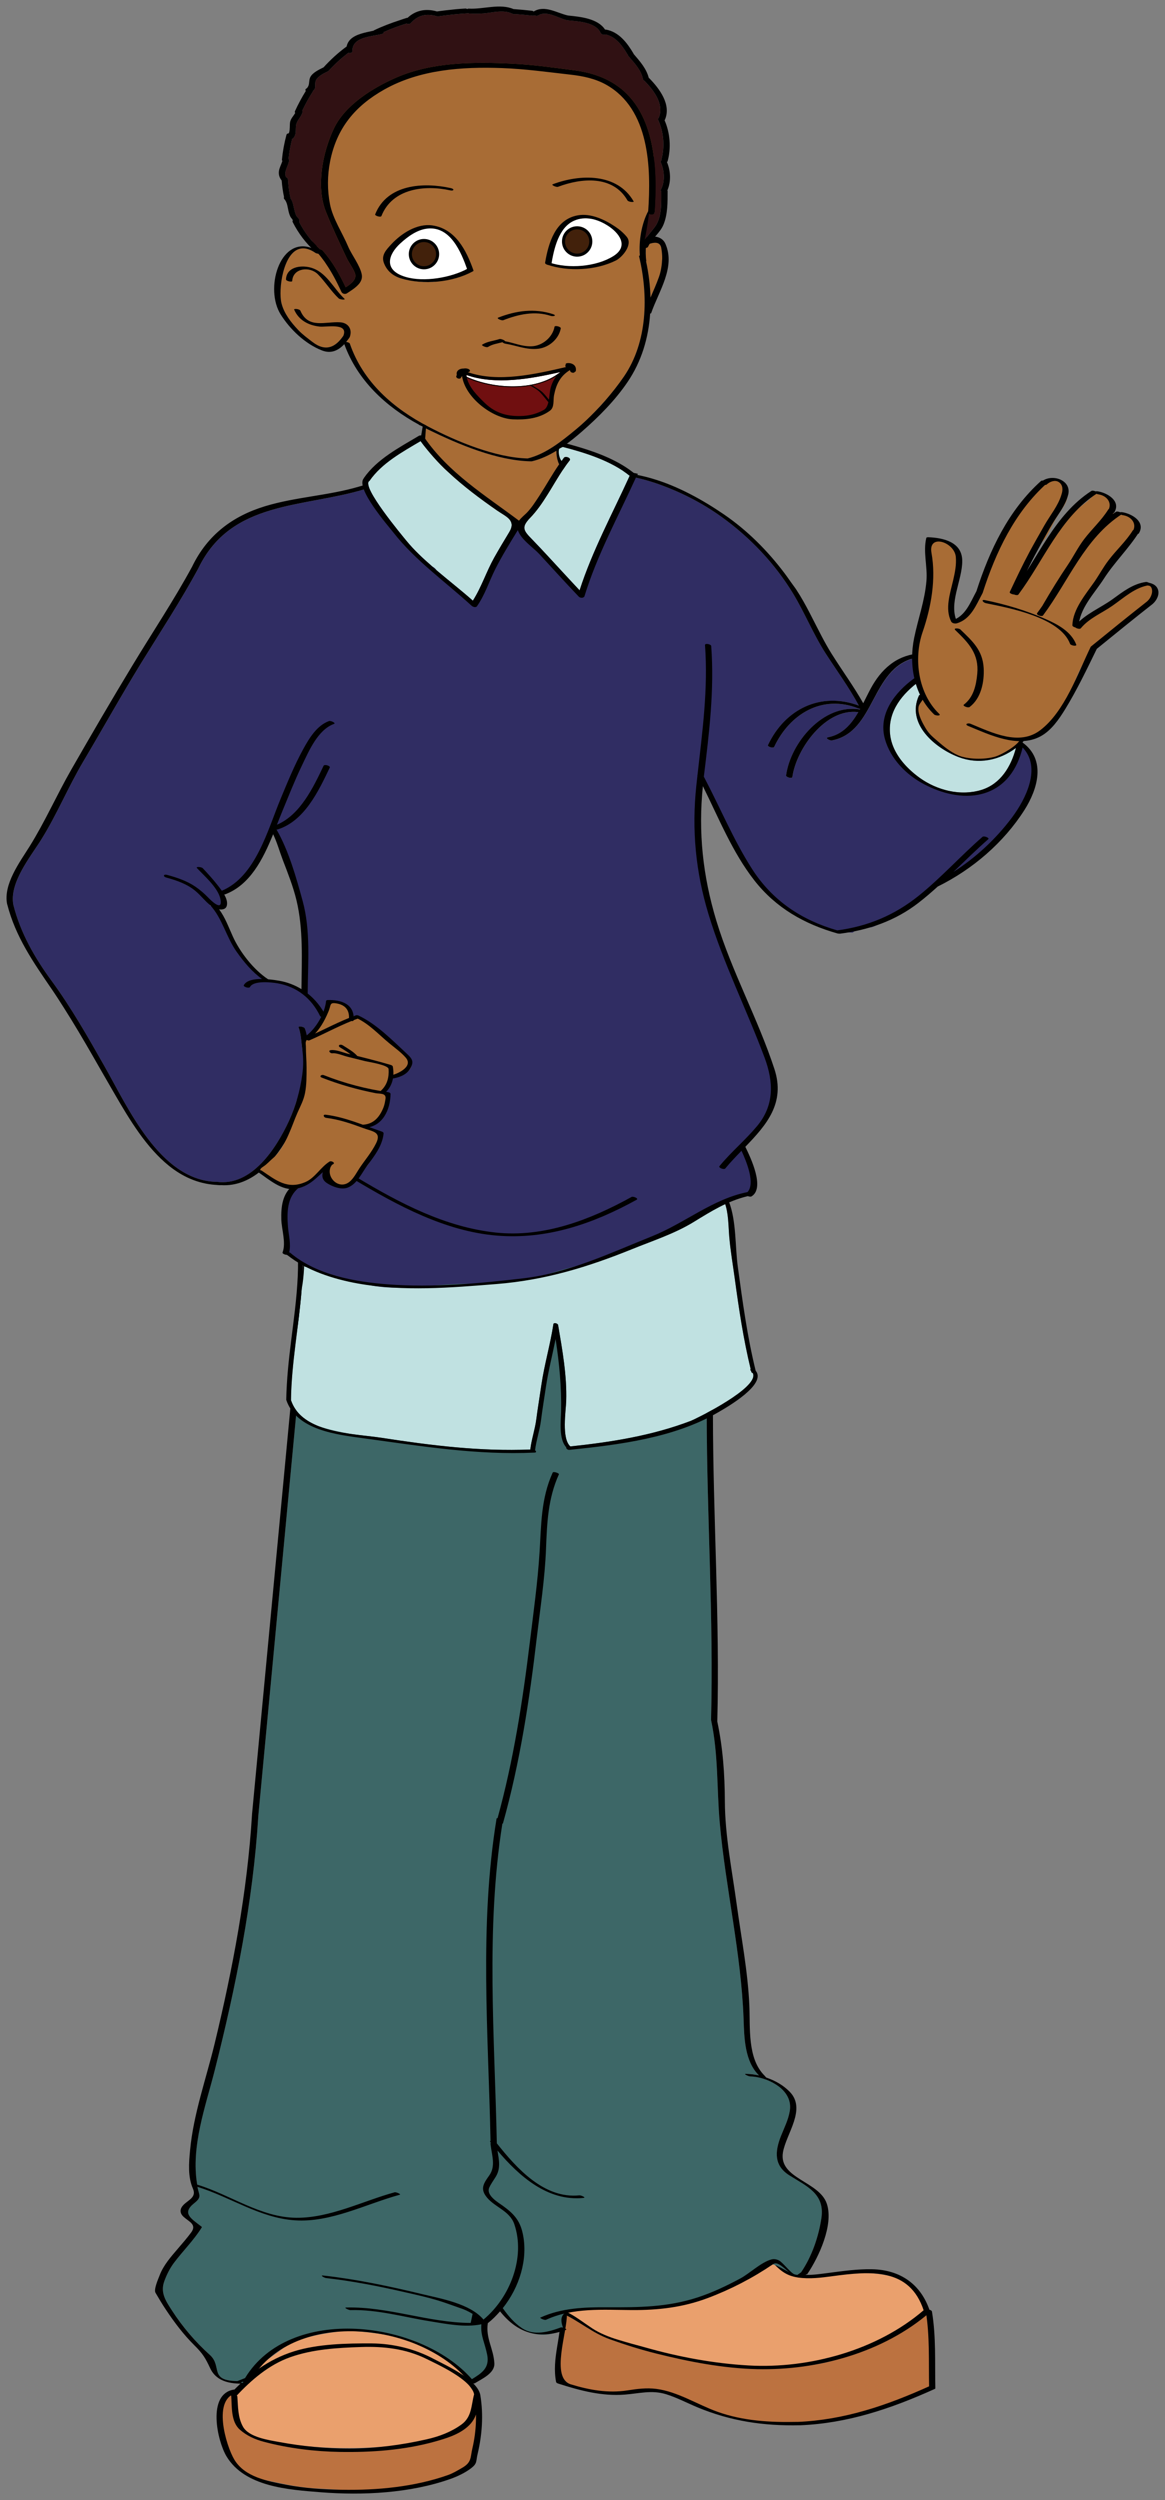 <svg xmlns="http://www.w3.org/2000/svg" xmlns:xlink="http://www.w3.org/1999/xlink" version="1.1" width="89.162" height="191.244" viewBox="-0.438 -0.492 89.162 191.244">
  <rect x="-0.438" y="-0.492" width="89.162" height="191.244" fill="#808080" stroke="none"/>
  <!-- Exported by Scratch - http://scratch.mit.edu/ -->
  <g id="ID0.029780182987451553">
    <g id="R_Shoe">
      <path id="Fill_8_" fill="#EAA06D" d="M 58.774 172.438 C 58.262 173.025 57.726 173.183 57.009 173.56 C 56.211 173.981 55.525 174.295 54.677 174.643 C 52.892 175.378 50.933 176.142 49.035 176.043 C 47.752 175.976 44.189 176.013 42.944 176.302 C 41.519 176.632 46.015 178.364 46.818 178.46 C 49.388 179.751 51.691 179.825 54.472 180.353 C 55.78 180.605 58.899 180.511 60.281 180.446 C 61.906 180.368 61.809 180.09 63.389 179.765 C 64.9 179.457 66.338 178.933 67.666 178.233 C 68.624 177.729 69.474 176.987 70.469 176.599 C 70.503 176.461 70.522 176.185 70.488 176.044 C 70.333 175.41 69.245 174.194 68.649 173.935 C 67.72 173.532 66.54 173.364 65.483 173.372 C 64.294 173.378 62.464 173.812 61.234 173.672 C 60.769 173.617 58.891 173.225 59.166 172.631 " stroke-width="0.95"/>
      <path id="Trim_1_" fill="#BC7240" d="M 70.67 176.55 C 70.914 177.463 70.964 178.409 70.994 179.404 C 71.007 179.891 70.887 180.255 70.828 180.67 C 70.767 181.125 70.934 181.56 70.872 182.014 C 69.86 182.413 68.978 183.023 67.923 183.37 C 66.784 183.745 65.6 184.034 64.452 184.394 C 61.754 185.243 58.697 185.081 55.974 184.449 C 54.89 184.198 53.864 183.81 52.836 183.394 C 51.844 182.991 51.108 182.453 50.006 182.361 C 48.883 182.264 47.799 182.596 46.664 182.516 C 45.605 182.444 44.401 182.37 43.416 181.993 C 41.317 181.188 42.769 178.019 42.71 176.481 C 43.133 176.732 43.963 177.186 44.379 177.477 C 45.277 178.095 46.016 178.23 47.057 178.526 C 48.168 178.843 49.065 179.234 50.172 179.536 C 52.565 180.19 55.061 180.422 57.555 180.56 C 59.954 180.693 62.264 180.556 64.487 179.702 C 65.725 179.227 66.915 178.621 68.092 178.006 C 68.812 177.63 69.809 176.442 70.606 176.43 " stroke-width="0.95"/>
      <path id="Outline_13_" d="M 70.264 176.268 C 70.315 176.422 70.792 176.487 70.741 176.329 C 70.063 174.238 68.466 173.128 66.281 173.091 C 65.177 173.071 64.089 173.229 62.999 173.369 C 62.427 173.442 61.847 173.532 61.272 173.525 C 60.255 173.518 59.672 173.148 58.996 172.435 C 58.897 172.332 58.42 172.298 58.553 172.438 C 59.211 173.131 59.681 173.588 60.652 173.726 C 61.532 173.852 62.419 173.736 63.293 173.619 C 66.156 173.238 69.188 172.942 70.264 176.268 L 70.264 176.268 L 70.264 176.268 Z M 70.888 176.329 C 70.863 176.173 70.382 176.088 70.411 176.267 C 70.731 178.203 70.631 180.155 70.67 182.106 C 70.674 182.253 71.153 182.359 71.147 182.168 C 71.106 180.215 71.209 178.263 70.888 176.329 L 70.888 176.329 L 70.888 176.329 Z M 60.776 185.025 C 61.101 185.017 60.757 184.764 60.586 184.767 C 58.505 184.814 56.434 184.699 54.459 183.989 C 52.922 183.437 51.427 182.452 49.786 182.243 C 49.041 182.148 48.326 182.244 47.584 182.359 C 46.105 182.588 44.675 182.33 43.255 181.898 C 41.663 181.413 42.999 177.844 42.947 176.511 C 42.94 176.364 42.463 176.262 42.471 176.451 C 42.541 178.237 41.777 179.926 42.122 181.711 C 42.142 181.795 42.267 181.834 42.333 181.853 C 43.985 182.379 45.634 182.817 47.381 182.68 C 48.474 182.596 49.442 182.314 50.536 182.65 C 51.368 182.909 52.123 183.311 52.924 183.646 C 55.488 184.714 58.006 185.087 60.776 185.025 L 60.776 185.025 L 60.776 185.025 Z M 71.103 182.247 C 71.293 182.161 70.854 181.963 70.722 182.025 C 67.446 183.505 64.185 184.624 60.59 184.77 C 60.268 184.783 60.606 185.034 60.778 185.028 C 64.447 184.88 67.757 183.756 71.103 182.247 L 71.103 182.247 L 71.103 182.247 Z M 70.724 176.391 C 70.846 176.288 70.403 176.103 70.277 176.206 C 66.699 179.292 61.503 180.714 56.864 180.452 C 54.191 180.299 51.533 179.806 48.958 179.075 C 47.648 178.704 46.047 178.372 44.893 177.617 C 44.211 177.168 43.592 176.667 42.851 176.317 C 42.646 176.218 42.369 176.356 42.668 176.497 C 43.947 177.102 44.897 177.968 46.253 178.453 C 47.411 178.869 48.582 179.237 49.775 179.536 C 52.308 180.168 54.897 180.672 57.514 180.734 C 62.134 180.836 67.16 179.469 70.724 176.391 L 70.724 176.391 L 70.724 176.391 Z " stroke-width="0.95" fill="undefined"/>
    </g>
    <g id="L_Shoe">
      <path id="Fill_6_" fill="#EAA06D" d="M 36.118 182.703 C 36.125 183.393 35.654 184.727 35.119 185.075 C 34.395 185.542 33.081 186.043 32.245 186.213 C 28.583 186.963 23.32 186.992 19.674 186.075 C 18.839 185.865 18.021 185.415 17.809 184.748 C 17.699 184.396 17.44 182.955 17.492 182.634 C 17.585 182.04 18.858 181.283 19.234 180.754 C 19.638 180.186 20.482 179.73 21.043 179.278 C 22.175 178.363 23.914 178.086 25.338 177.873 C 26.965 177.628 28.406 177.85 30.086 178.329 C 31.39 178.705 32.449 179.294 33.613 179.959 C 34.173 180.282 34.683 180.534 35.021 181.133 C 35.3 181.625 35.596 182.407 36.118 182.703 " stroke-width="0.95"/>
      <path id="Trim" fill="#BC7240" d="M 35.78 184.063 C 35.734 184.018 35.603 184.601 35.52 184.58 C 35.287 184.909 35.049 185.087 34.699 185.404 C 34.348 185.719 33.61 185.834 33.196 186.007 C 31.795 186.592 30.205 186.641 28.683 186.846 C 25.989 187.211 23.66 187.096 20.887 186.372 C 19.827 186.096 18.053 185.823 17.808 184.742 C 17.658 184.073 17.788 182.364 16.938 182.71 C 16.073 183.064 16.3 184.433 16.419 185.239 C 16.577 186.322 16.982 187.334 17.745 188.226 C 18.379 188.969 19.384 189.117 20.312 189.313 C 21.432 189.547 22.622 189.807 23.77 189.855 C 25.16 189.913 26.176 190.04 27.562 190.04 C 29.086 190.04 30.624 189.82 32.09 189.465 C 32.834 189.286 33.612 189.261 34.264 188.851 C 34.715 188.566 35.628 188.415 35.763 187.906 C 36.04 186.856 36.601 185.036 36.223 184.047 " stroke-width="0.95"/>
      <path id="Outline_12_" d="M 35.852 182.68 C 35.877 182.835 36.357 182.922 36.328 182.742 C 36.129 181.52 33.686 180.446 32.756 179.951 C 31.303 179.179 29.658 178.779 28.017 178.765 C 26.107 178.755 23.893 178.799 22.06 179.372 C 20.113 179.982 18.569 181.142 17.191 182.621 C 17.072 182.746 17.527 182.919 17.638 182.802 C 18.798 181.558 20.14 180.403 21.765 179.823 C 23.483 179.209 25.398 179.097 27.212 179.039 C 28.931 178.982 30.615 179.17 32.179 179.94 C 33.074 180.383 35.667 181.552 35.852 182.68 L 35.852 182.68 L 35.852 182.68 Z M 17.728 182.826 C 17.719 182.672 17.24 182.575 17.259 182.767 C 17.318 183.594 17.224 184.743 17.913 185.356 C 18.44 185.824 19.083 186.114 19.765 186.291 C 21.621 186.786 23.645 187.034 25.564 187.065 C 27.978 187.108 30.505 186.928 32.841 186.275 C 33.698 186.034 34.645 185.752 35.335 185.149 C 36.137 184.451 36.073 183.746 36.332 182.78 C 36.172 182.744 36.014 182.714 35.855 182.681 C 36.08 184.028 36.03 185.457 35.716 186.79 C 35.551 187.486 35.675 187.85 34.947 188.274 C 34.599 188.476 34.24 188.693 33.859 188.831 C 31.279 189.745 28.405 190.01 25.687 189.959 C 24.277 189.934 22.857 189.846 21.473 189.577 C 20.049 189.301 18.305 189.001 17.494 187.651 C 16.869 186.613 15.731 182.868 17.76 182.549 C 18.026 182.507 17.607 182.278 17.464 182.297 C 15.388 182.624 16.19 186.226 16.896 187.401 C 18.303 189.745 21.653 189.954 24.098 190.149 C 27.341 190.406 30.955 190.224 34.043 189.129 C 34.586 188.935 35.154 188.665 35.614 188.316 C 36.105 187.939 35.979 187.796 36.113 187.232 C 36.461 185.763 36.571 184.24 36.327 182.748 C 36.305 182.611 35.891 182.494 35.85 182.649 C 35.619 183.503 35.685 184.381 34.885 184.965 C 34.088 185.544 33.166 185.887 32.209 186.103 C 30.271 186.541 28.277 186.804 26.292 186.805 C 24.512 186.808 22.722 186.639 20.969 186.314 C 20.138 186.162 18.614 185.953 18.156 185.132 C 17.759 184.415 17.785 183.621 17.728 182.826 L 17.728 182.826 L 17.728 182.826 Z " stroke-width="0.95" fill="undefined"/>
    </g>
    <g id="Pants">
      <path id="Fill_7_" fill="#3D6767" d="M 60.871 173.326 C 61.688 172.123 62.202 170.637 62.423 169.205 C 62.718 167.313 61.314 166.751 59.978 165.907 C 58.799 165.166 58.851 164.11 59.335 162.89 C 59.591 162.248 59.896 161.661 60.009 160.972 C 60.139 160.185 59.753 159.562 59.174 159.114 C 59.107 159.066 59.037 159.018 58.971 158.972 C 58.362 158.575 57.6 158.35 56.962 158.337 C 56.861 158.337 56.416 158.138 56.652 158.143 C 56.99 158.149 57.326 158.195 57.656 158.265 C 56.553 157.188 56.521 155.393 56.472 153.948 C 56.38 151.413 56.04 148.942 55.661 146.434 C 55.286 143.949 54.869 141.446 54.648 138.938 C 54.412 136.282 54.549 133.731 53.986 131.091 C 53.985 131.088 53.994 131.088 53.995 131.085 C 53.993 131.079 53.982 131.074 53.982 131.069 C 54.182 123.253 53.658 115.454 53.65 107.642 C 53.65 107.637 53.665 107.637 53.669 107.633 L 52.517 92.097 C 52.517 92.097 39.336 91.978 23.363 94.65 L 22.248 107.505 C 22.248 107.505 22.38 107.773 22.227 107.724 C 21.262 117.958 20.293 128.199 19.328 138.435 C 19.328 138.436 19.33 138.437 19.33 138.439 C 18.928 144.978 17.609 151.492 16.006 157.834 C 15.28 160.704 14.094 163.825 14.679 166.814 C 14.8 167.433 15.035 167.555 14.425 168.038 C 13.449 168.812 14.202 169.213 14.991 169.832 C 15.007 169.846 15.012 169.859 15.011 169.881 C 14.399 170.867 13.57 171.675 12.878 172.597 C 12.559 173.021 12.329 173.488 12.145 173.983 C 11.808 174.877 12.251 175.507 12.718 176.235 C 13.531 177.497 14.51 178.643 15.625 179.644 C 16.601 180.524 15.521 181.614 17.737 181.644 C 17.803 181.648 18.041 181.746 18.093 181.803 C 19.48 180.798 20.557 178.501 22.676 178.307 C 25.037 177.669 26.564 177.732 28.659 178.036 C 30.659 178.328 31.075 178.332 32.747 179.401 C 33.559 179.707 35.464 181.637 35.911 181.587 C 36.648 181.502 37.403 180.522 36.611 178.04 C 36.197 176.745 36.836 177.279 37.806 176.044 C 38.322 177.302 40.682 178.9 42.677 177.654 C 42.593 177.266 41.866 176.044 44.624 176.044 C 47.21 176.067 48.76 176.059 51.463 175.821 C 52.925 175.692 54.701 174.685 56.076 174.127 C 57.276 173.638 57.093 173.079 58.3 172.723 C 58.996 172.452 60.449 173.981 61.051 173.449 C 60.942 173.41 60.853 173.354 60.871 173.326 L 60.871 173.326 Z " stroke-width="0.95"/>
      <path id="Outline_11_" d="M 62.847 168.095 C 62.279 166.351 59.143 166.175 59.484 164.151 C 59.726 162.724 61.317 160.837 59.986 159.5 C 59.503 159.014 58.912 158.679 58.279 158.455 C 58.256 158.447 58.232 158.436 58.209 158.429 C 58.156 158.383 58.122 158.327 58.073 158.279 C 56.752 156.962 56.988 154.615 56.912 152.903 C 56.797 150.303 56.295 147.739 55.942 145.168 C 55.586 142.558 55.05 139.942 55.038 137.3 C 55.028 135.227 54.891 133.228 54.459 131.194 C 54.659 123.382 54.135 115.587 54.126 107.776 L 52.991 91.625 C 40.819 91.209 22.947 94.178 22.947 94.178 L 21.77 107.379 C 21.315 112.198 20.86 117.018 20.404 121.838 C 20.326 122.663 20.248 123.488 20.17 124.313 C 19.729 128.981 19.289 133.647 18.848 138.314 C 18.848 138.315 18.85 138.316 18.85 138.317 C 18.489 144.22 17.372 150.121 15.983 155.86 C 15.334 158.533 14.365 161.239 14.109 163.992 C 14.015 164.964 13.931 166.024 14.327 166.923 C 14.617 167.582 13.992 167.78 13.61 168.164 C 13.323 168.456 13.289 168.78 13.61 169.078 C 14.024 169.461 14.655 169.659 14.184 170.291 C 13.874 170.708 13.535 171.098 13.198 171.491 C 12.663 172.116 12.069 172.78 11.778 173.562 C 11.68 173.816 11.312 174.637 11.464 174.893 C 11.716 175.32 11.968 175.748 12.244 176.161 C 12.894 177.139 13.605 178.086 14.442 178.913 C 15.077 179.54 15.294 179.9 15.649 180.667 C 15.805 181.001 16.02 181.237 16.27 181.411 C 16.276 181.415 16.282 181.421 16.288 181.424 C 16.741 181.731 17.315 181.826 17.922 181.843 C 17.961 181.844 17.999 181.847 18.038 181.848 C 18.042 181.848 18.042 181.847 18.045 181.847 C 18.105 181.846 18.113 181.831 18.092 181.808 C 18.075 181.79 18.038 181.768 17.996 181.747 C 18.048 181.73 18.103 181.711 18.159 181.691 C 18.182 181.77 18.561 181.912 18.628 181.802 C 21.814 175.999 31.726 177.075 35.471 181.708 C 35.541 181.794 35.813 181.868 35.913 181.807 C 36.425 181.482 37.432 181.055 37.397 180.297 C 37.344 179.174 36.722 178.377 36.896 177.218 C 37.233 176.954 37.542 176.644 37.832 176.311 C 39.152 177.964 40.767 178.503 42.875 177.728 C 43.019 177.676 42.591 177.502 42.485 177.542 C 41.555 177.887 40.426 178.208 39.515 177.601 C 38.911 177.198 38.467 176.668 38.05 176.081 C 38.048 176.077 38.04 176.076 38.037 176.073 C 39.309 174.483 40.003 172.314 39.565 170.338 C 39.347 169.338 38.853 168.818 38.042 168.236 C 37.681 167.975 36.745 167.441 37.007 166.846 C 37.144 166.543 37.321 166.314 37.493 166.034 C 37.906 165.369 37.746 164.717 37.635 164.012 C 39.308 165.988 41.493 167.915 44.219 167.635 C 44.459 167.61 44.012 167.425 43.909 167.438 C 41.217 167.716 39.123 165.392 37.586 163.46 C 37.421 155.309 36.73 147.107 38.009 139.011 C 38.025 139.004 38.049 139.004 38.053 138.991 C 39.357 134.339 40.083 129.565 40.645 124.775 C 40.909 122.537 41.261 120.273 41.349 118.017 C 41.427 116.016 41.496 114.141 42.337 112.284 C 42.376 112.202 41.911 112.04 41.862 112.152 C 40.954 114.152 40.992 116.145 40.854 118.288 C 40.711 120.567 40.391 122.842 40.115 125.108 C 39.562 129.647 38.861 134.167 37.645 138.58 C 37.605 138.584 37.571 138.594 37.567 138.615 C 36.232 146.783 36.938 155.054 37.105 163.275 C 37.069 163.283 37.052 163.3 37.078 163.333 C 37.088 163.346 37.098 163.357 37.108 163.37 C 37.108 163.407 37.11 163.443 37.111 163.48 C 37.11 163.483 37.1 163.482 37.1 163.484 C 37.103 163.519 37.11 163.553 37.113 163.587 C 37.113 163.596 37.113 163.604 37.113 163.611 C 37.113 163.612 37.116 163.613 37.116 163.615 C 37.215 164.398 37.506 165.214 37.012 165.909 C 36.638 166.442 36.316 166.856 36.714 167.448 C 37.305 168.329 38.556 168.561 38.926 169.648 C 39.795 172.205 38.587 175.269 36.565 176.941 C 35.536 175.714 33.268 175.332 31.852 174.99 C 29.365 174.39 26.854 173.859 24.31 173.572 C 23.998 173.536 24.393 173.752 24.515 173.765 C 26.538 173.994 28.539 174.386 30.523 174.841 C 31.387 175.037 32.256 175.229 33.106 175.487 C 33.657 175.656 34.183 175.855 34.723 176.043 C 35.078 176.154 35.416 176.309 35.732 176.508 C 35.685 176.739 35.634 176.969 35.586 177.198 C 32.36 177.187 29.289 175.936 26.063 176.019 C 25.826 176.026 26.272 176.219 26.371 176.217 C 28.464 176.159 30.428 176.745 32.475 177.072 C 33.714 177.273 35.144 177.563 36.404 177.301 C 36.329 178.184 36.667 178.708 36.849 179.636 C 37.049 180.655 36.418 181.044 35.679 181.502 C 31.709 176.977 21.741 175.779 18.317 181.417 L 17.736 181.647 C 15.52 181.617 16.601 180.526 15.624 179.647 C 14.509 178.646 13.531 177.5 12.717 176.238 C 12.251 175.51 11.807 174.88 12.144 173.986 C 12.328 173.491 12.559 173.024 12.877 172.6 C 13.57 171.677 14.399 170.87 15.01 169.884 C 15.011 169.863 15.005 169.849 14.99 169.834 C 14.201 169.217 13.448 168.816 14.424 168.041 C 15.034 167.558 14.799 167.436 14.678 166.817 C 14.676 166.807 14.676 166.797 14.674 166.788 C 17.197 167.566 19.429 169.162 22.122 169.348 C 24.87 169.539 27.538 168.11 30.155 167.392 C 30.294 167.353 29.873 167.174 29.759 167.206 C 27.325 167.875 24.82 169.175 22.247 169.155 C 19.52 169.135 17.2 167.393 14.653 166.618 C 14.158 163.688 15.296 160.642 16.006 157.837 C 17.609 151.495 18.928 144.98 19.33 138.442 C 19.33 138.44 19.328 138.439 19.328 138.438 C 20.293 128.202 21.262 117.96 22.227 107.727 C 22.38 107.776 22.248 107.508 22.248 107.508 L 23.363 94.653 C 39.334 91.982 52.517 92.1 52.517 92.1 L 53.669 107.636 C 53.665 107.64 53.65 107.64 53.65 107.644 C 53.658 115.458 54.182 123.257 53.982 131.071 C 53.982 131.077 53.993 131.082 53.995 131.088 C 53.994 131.09 53.985 131.09 53.986 131.094 C 54.549 133.732 54.412 136.285 54.648 138.941 C 54.869 141.448 55.287 143.951 55.661 146.437 C 56.039 148.946 56.38 151.416 56.472 153.951 C 56.521 155.396 56.553 157.191 57.656 158.268 C 57.326 158.198 56.991 158.152 56.652 158.145 C 56.416 158.141 56.861 158.34 56.962 158.339 C 57.6 158.353 58.363 158.578 58.971 158.975 C 59.041 159.02 59.11 159.068 59.174 159.117 C 59.753 159.565 60.139 160.188 60.009 160.975 C 59.896 161.664 59.591 162.25 59.335 162.893 C 58.851 164.113 58.799 165.169 59.978 165.91 C 61.314 166.754 62.718 167.315 62.423 169.208 C 62.203 170.64 61.689 172.126 60.871 173.328 L 60.59 173.524 L 60.593 173.533 C 60.538 173.515 60.49 173.504 60.464 173.506 C 60.17 173.53 59.5 172.571 59.161 172.408 C 58.971 172.32 58.776 172.289 58.578 172.349 C 57.796 172.569 56.936 173.415 56.205 173.806 C 55.156 174.366 54.075 174.883 52.94 175.251 C 50.639 175.999 48.437 176.012 46.044 176 C 44.289 175.991 42.534 176.049 40.911 176.793 C 40.852 176.819 41.232 177.016 41.36 176.954 C 43.414 176.012 45.713 176.2 47.912 176.214 C 49.926 176.227 51.824 176.012 53.726 175.296 C 55.494 174.632 57.175 173.76 58.737 172.698 C 59.227 172.364 59.943 173.585 60.636 173.686 L 60.651 173.731 C 60.651 173.731 61.197 173.634 61.252 173.489 C 61.291 173.487 61.331 173.484 61.348 173.459 C 62.23 172.158 63.369 169.702 62.847 168.095 L 62.847 168.095 Z " stroke-width="0.95" fill="undefined"/>
    </g>
    <g id="Neck">
      <path id="Fill_1_" fill="#A86C35" d="M 39.284 39.34 C 43.42 39.132 44.298 36.813 44.486 35.775 C 44.049 35.874 42.164 36.171 42.143 33.989 C 41.556 34.346 40.936 34.637 40.288 34.79 C 40.288 34.79 40.287 34.79 40.286 34.79 C 40.267 34.795 40.238 34.798 40.197 34.797 C 37.588 34.746 34.651 33.498 32.339 32.371 C 32.278 32.342 32.219 32.309 32.159 32.276 L 32.09 33.199 L 31.881 35.935 C 32.669 36.968 35.071 39.55 39.284 39.34 L 39.284 39.34 Z " stroke-width="0.95"/>
      <path id="L_Side" d="M 32.091 33.199 L 32.16 32.275 L 32.18 32.011 L 31.943 31.951 L 31.794 32.842 L 31.557 35.595 L 31.678 35.769 L 31.873 36.05 L 32.091 33.199 " stroke-width="0.95" fill="undefined"/>
      <path id="R_Side" d="M 44.58 35.752 L 44.577 35.717 L 44.559 35.535 C 42.125 35.99 42.382 33.694 42.382 33.694 L 42.145 33.694 C 42.138 33.8 42.143 33.891 42.144 33.988 C 42.167 36.458 44.58 35.752 44.58 35.752 L 44.58 35.752 Z " stroke-width="0.95" fill="undefined"/>
    </g>
    <g id="Undershirt">
      <path id="Fill_5_" fill="#C0E1E1" d="M 21.833 106.622 C 22.169 107.62 22.975 108.221 23.96 108.608 C 24.718 108.87 25.563 109.05 26.378 109.19 C 27.247 109.316 28.092 109.388 28.773 109.492 C 32.549 110.076 36.334 110.545 40.162 110.387 C 40.161 110.379 40.15 110.372 40.151 110.363 C 40.245 109.586 40.511 108.842 40.61 108.058 C 40.721 107.191 40.868 106.331 40.993 105.465 C 41.221 103.888 41.678 102.363 41.916 100.799 C 41.939 100.646 42.254 100.741 42.276 100.862 C 42.602 102.781 42.957 104.719 42.895 106.675 C 42.871 107.455 42.528 109.531 43.212 110.151 C 46.355 109.821 49.475 109.327 52.44 108.193 C 52.756 108.074 56.91 106.042 57.205 104.853 C 57.208 104.826 57.215 104.797 57.216 104.771 C 57.224 104.692 57.213 104.617 57.179 104.548 C 57.122 104.526 57.073 104.493 57.062 104.447 C 57.056 104.423 57.051 104.398 57.044 104.375 C 57.044 104.374 57.044 104.374 57.044 104.373 C 56.968 104.314 56.979 104.268 57.013 104.234 C 56.458 101.95 56.112 99.632 55.795 97.301 C 55.649 96.228 55.46 95.154 55.372 94.075 C 55.304 93.243 55.321 92.306 55.029 91.513 C 52.493 92.376 49.941 94.263 47.41 95.131 C 44.218 96.224 41.916 97.165 38.55 97.572 C 35.657 97.921 32.986 97.954 30.074 97.954 C 28.819 97.954 27.116 97.575 25.907 97.282 C 25.363 97.153 24.386 96.88 23.849 96.708 C 23.478 96.592 23.352 96.041 23.136 96.292 C 22.865 96.607 22.805 96.166 22.834 96.483 C 22.802 97.102 22.749 97.599 22.651 98.114 C 22.434 100.954 21.866 103.764 21.832 106.619 C 21.832 106.621 21.833 106.621 21.833 106.622 L 21.833 106.622 Z " stroke-width="0.95"/>
      <path id="Outline_10_" d="M 57.395 104.358 C 56.754 101.748 56.396 99.089 56.032 96.428 C 55.817 94.873 55.925 92.901 55.351 91.431 C 55.298 91.297 54.94 91.276 55.013 91.458 C 55.02 91.476 55.023 91.495 55.029 91.513 C 55.322 92.306 55.304 93.243 55.372 94.075 C 55.461 95.155 55.649 96.229 55.795 97.301 C 56.112 99.632 56.458 101.95 57.013 104.234 C 56.979 104.267 56.968 104.313 57.044 104.373 C 57.044 104.374 57.044 104.374 57.044 104.375 C 57.051 104.398 57.056 104.423 57.062 104.447 C 57.073 104.494 57.122 104.526 57.179 104.548 C 57.213 104.617 57.224 104.692 57.216 104.771 C 57.214 104.797 57.212 104.825 57.205 104.853 C 56.91 106.042 52.756 108.074 52.44 108.193 C 49.475 109.326 46.355 109.821 43.212 110.151 C 42.528 109.531 42.871 107.455 42.895 106.675 C 42.956 104.718 42.602 102.781 42.276 100.862 C 42.255 100.741 41.939 100.645 41.916 100.799 C 41.678 102.363 41.222 103.888 40.993 105.465 C 40.868 106.331 40.721 107.191 40.61 108.058 C 40.511 108.842 40.244 109.585 40.151 110.363 C 40.151 110.373 40.161 110.379 40.162 110.387 C 36.334 110.545 32.549 110.076 28.773 109.492 C 28.092 109.388 27.247 109.315 26.378 109.19 C 25.55 109.071 24.704 108.899 23.96 108.608 C 22.975 108.221 22.168 107.62 21.833 106.622 C 21.833 106.621 21.832 106.621 21.831 106.62 C 21.865 103.765 22.433 100.955 22.65 98.115 C 22.706 97.383 22.744 96.65 22.736 95.914 C 22.734 95.769 22.37 95.706 22.372 95.88 C 22.39 97.56 22.202 99.224 21.993 100.885 C 21.802 102.402 21.6 103.919 21.514 105.444 C 21.492 105.826 21.474 106.208 21.469 106.591 C 21.469 106.593 21.472 106.594 21.472 106.597 C 22.258 108.916 25.354 109.25 27.426 109.532 C 31.78 110.124 36.07 110.831 40.482 110.622 C 40.641 110.614 40.6 110.515 40.512 110.447 C 40.604 109.674 40.868 108.935 40.967 108.156 C 41.078 107.289 41.219 106.428 41.349 105.563 C 41.532 104.356 41.835 103.176 42.074 101.988 C 42.078 101.969 42.081 101.951 42.085 101.933 C 42.088 101.953 42.09 101.973 42.094 101.992 C 42.367 103.81 42.543 105.604 42.505 107.467 C 42.489 108.208 42.313 109.595 42.903 110.223 C 42.861 110.298 43.01 110.429 43.134 110.415 C 46.96 110.021 51.175 109.5 54.56 107.522 C 55.228 107.136 58.268 105.39 57.395 104.358 L 57.395 104.358 Z " stroke-width="0.95" fill="undefined"/>
    </g>
    <g id="Sweater">
      <path id="Fill_3_" fill="#302D63" d="M 77.948 56.572 C 76.936 55.184 77.937 61.578 71.341 59.859 C 70.186 59.561 68.295 57.895 67.695 56.572 C 66.883 54.779 68.051 53.186 69.605 51.603 C 69.68 51.526 69.736 51.432 69.781 51.332 C 72.435 50.717 74.7 52.412 75.63 53.261 C 75.302 52.813 74.934 52.343 74.486 51.842 C 72.229 49.318 69.794 49.675 69.469 49.823 C 69.469 49.823 69.266 49.876 69.356 49.695 C 69.324 49.7 69.295 49.699 69.26 49.704 L 69.308 49.926 C 66.221 50.928 66.488 55.522 63.227 56.149 C 63.097 56.173 62.67 55.965 62.931 55.912 C 64.049 55.697 64.722 54.901 65.258 53.983 C 62.768 53.651 60.508 56.778 60.206 58.946 C 60.188 59.083 59.708 58.977 59.728 58.817 C 60.084 56.28 62.611 53.318 65.372 53.782 C 65.383 53.762 65.393 53.742 65.404 53.722 C 65.355 53.723 65.301 53.717 65.251 53.698 C 62.5 52.603 60.005 54.123 58.819 56.634 C 58.75 56.782 58.284 56.626 58.341 56.505 C 59.654 53.723 62.402 52.407 65.299 53.488 C 64.547 52.094 63.611 50.818 62.752 49.487 C 61.814 48.029 61.167 46.416 60.273 44.932 C 58.875 42.625 56.988 40.637 54.807 39.063 C 53.264 37.948 51.538 37.081 49.741 36.466 C 49.251 36.3 48.752 36.163 48.248 36.048 L 44.859 35.594 C 44.859 35.594 44.739 39.394 39.238 39.671 C 33.735 39.948 31.479 35.99 31.321 35.831 L 27.721 36.86 C 27.721 36.86 27.575 36.941 27.46 36.936 C 22.741 38.363 17.273 37.787 14.758 42.952 C 14.758 42.952 14.759 42.953 14.759 42.954 C 13.425 45.427 11.881 47.773 10.408 50.161 C 8.868 52.662 7.437 55.234 5.939 57.758 C 4.779 59.711 3.907 61.84 2.704 63.756 C 1.876 65.08 0.254 67.059 0.589 68.736 C 0.589 68.736 0.588 68.736 0.589 68.737 C 1.134 70.881 2.211 72.766 3.511 74.536 C 5.015 76.587 6.276 78.81 7.529 81.015 C 9.349 84.211 11.78 89.76 16.081 89.916 C 16.102 89.916 16.107 89.907 16.135 89.911 C 18.833 90.284 20.721 87.332 21.684 85.243 C 21.922 84.726 22.118 84.19 22.28 83.643 L 22.535 84.321 L 22.317 90.079 C 22.084 90.186 21.888 90.278 21.772 90.337 C 22.193 90.697 21.065 91.906 21.332 92.349 C 21.38 93.439 21.503 94.606 21.332 95.006 C 21.056 95.646 22.571 95.817 23.14 96.294 C 24.392 97.351 25.881 97.244 26.92 97.573 C 29.745 98.465 32.29 97.707 35.323 97.707 C 37.206 97.707 39.341 97.699 41.12 97.09 C 42.821 96.509 44.282 96.252 46.007 95.728 C 47.65 95.233 49.592 94.313 51.147 93.609 C 52.709 92.902 54.099 92.096 55.557 91.2 C 55.938 90.963 56.806 90.83 57.044 90.526 C 57.317 90.176 57.115 89.081 57.041 88.669 C 56.939 88.094 56.29 87.762 56.586 87.21 C 56.873 86.673 57.463 86.254 57.793 85.666 C 58.533 84.35 58.979 83.802 58.82 82.214 C 58.75 81.508 58.302 80.249 57.969 79.595 C 57.561 78.796 57.12 77.675 56.801 76.834 C 56.47 75.971 54.625 71.48 54.293 70.318 C 54.117 69.703 53.16 65.06 52.997 64.482 C 52.883 64.072 53.215 59.423 53.18 59.032 C 53.781 59.023 55.192 64.482 56.366 65.093 C 56.871 65.356 57.233 67.216 58.871 68.326 C 59.801 68.954 60.862 69.928 61.972 70.234 C 63.13 70.555 63.155 70.701 64.367 70.815 C 65.293 70.903 64.367 70.815 65.67 70.456 C 66.352 70.476 66.352 70.476 67.428 69.833 C 68.088 69.437 69.395 68.746 69.892 68.299 C 71.083 67.213 81.703 61.716 77.948 56.572 L 77.948 56.572 Z M 22.701 79.827 C 22.699 79.812 22.7 79.798 22.698 79.784 C 22.634 79.298 22.593 78.524 22.413 78.104 C 22.356 77.979 22.829 78.032 22.887 78.174 C 22.967 78.361 23.013 78.576 23.05 78.799 L 22.701 79.827 L 22.701 79.827 Z M 15.396 68.286 C 15.738 68.161 15.5 68.248 15.37 68.369 C 15.345 68.334 15.345 68.305 15.396 68.286 L 15.396 68.286 Z M 20.988 74.652 C 20.933 74.657 20.093 74.578 20.041 74.548 C 19.842 74.424 19.806 74.17 19.586 74.119 C 19.317 74.121 19.443 73.901 19.178 73.882 C 18.715 73.918 19.197 73.666 18.77 73.455 C 18.153 73.146 18.928 73.585 18.459 73.082 C 18.34 72.957 18.322 72.917 18.222 72.779 C 18.094 72.799 17.864 72.397 17.829 72.235 C 17.729 71.758 17.766 72.113 17.433 71.629 C 17.367 71.616 17.164 71.115 17.113 71.048 C 16.918 70.783 16.793 70.411 16.702 70.078 C 16.594 70.014 16.416 69.623 16.314 69.547 C 16.102 69.394 16.227 69.472 16.256 69.213 C 16.172 69.155 16.16 69.032 16.076 68.969 C 16.037 68.994 16.026 68.843 15.968 68.843 C 15.619 68.844 15.502 68.744 15.819 68.699 C 15.734 68.626 15.587 68.543 15.481 68.467 C 15.678 68.547 16.001 68.728 16.252 68.853 C 16.363 68.895 16.455 68.929 16.463 68.922 C 16.461 68.907 16.484 68.934 16.485 68.956 C 16.537 68.974 16.578 68.981 16.589 68.966 C 16.645 68.89 16.642 68.773 16.699 68.7 C 16.765 68.511 16.565 67.926 16.699 67.774 C 16.7 67.771 16.161 68.028 17.352 67.441 C 17.695 67.188 17.766 67.321 18.113 66.805 C 18.122 66.767 18.704 66.111 18.714 66.073 C 18.846 65.593 18.906 66.059 19.045 65.578 C 19.05 65.558 19.236 65.259 19.236 65.259 C 19.267 65.174 19.543 64.987 19.58 64.907 C 19.664 64.692 19.731 64.712 19.831 64.504 C 19.836 64.47 19.785 64.204 19.804 64.167 C 19.854 64.081 19.804 64.166 19.854 64.081 C 19.919 63.932 19.954 63.799 20.039 63.654 C 20.125 63.337 20.107 63.023 20.125 63.337 C 20.231 63.369 20.263 62.954 20.281 63.091 C 20.326 63.793 20.606 62.296 21.373 64.782 C 21.602 65.519 22.016 65.933 22.057 66.7 C 22.078 67.135 22.331 67.363 22.323 67.813 C 22.43 67.834 22.521 68.242 22.518 68.398 C 22.512 68.878 22.693 68.851 22.643 69.326 C 22.649 69.514 22.79 70.102 22.767 70.285 C 22.881 70.821 22.836 70.545 22.863 71.09 C 22.863 71.094 23.002 71.814 23.002 72.233 C 23.002 72.782 22.87 72.422 22.896 73.222 C 22.985 73.451 22.801 74.077 22.901 74.303 C 23.1 74.583 22.78 75.057 22.901 75.352 C 23.04 75.69 22.59 75.425 22.271 75.095 C 22.24 75.069 21.599 74.766 20.988 74.652 L 20.988 74.652 Z " stroke-width="0.95"/>
      <path id="Cuff" fill="#C0E1E1" d="M 72.903 57.412 C 71.107 56.721 68.909 54.857 69.891 52.715 C 69.957 52.565 70.423 52.72 70.368 52.842 C 69.619 54.477 70.851 55.987 72.185 56.829 C 73.925 57.93 75.911 57.482 77.317 56.154 C 77.195 55.849 76.911 55.208 76.377 54.349 L 76.385 54.366 C 73.356 51.13 69.969 51.582 69.969 51.582 C 68.632 52.552 67.514 53.891 67.678 55.636 C 67.777 56.685 68.375 57.6 69.129 58.326 C 69.151 58.346 69.173 58.368 69.194 58.388 C 69.441 58.619 69.7 58.831 69.965 59.02 C 70.62 59.486 71.386 59.831 72.183 60.006 C 72.621 60.102 73.067 60.143 73.511 60.124 C 73.898 60.108 74.285 60.05 74.66 59.934 C 76.144 59.48 76.943 58.135 77.314 56.719 C 76.055 57.672 74.448 58.006 72.903 57.412 L 72.903 57.412 Z " stroke-width="0.95"/>
      <path id="Outline_9_" d="M 77.847 56.325 C 77.835 56.311 77.827 56.3 77.817 56.286 C 77.839 56.267 77.862 56.248 77.883 56.228 C 77.953 56.155 77.784 56.061 77.629 56.032 C 77.01 55.055 77.507 54.108 74.751 51.515 C 71.723 48.665 69.45 49.553 69.45 49.553 C 69.044 49.63 68.678 49.757 68.345 49.925 C 68.105 50.046 67.885 50.191 67.677 50.354 C 67.078 50.821 66.6 51.443 66.203 52.176 C 66.01 52.534 65.824 52.92 65.629 53.303 C 64.906 52.018 64.035 50.833 63.251 49.584 C 63.231 49.554 63.211 49.523 63.192 49.492 C 62.925 49.064 62.681 48.622 62.446 48.176 C 61.818 46.988 61.258 45.763 60.52 44.634 C 60.391 44.436 60.242 44.251 60.107 44.057 C 59.943 43.822 59.779 43.588 59.608 43.36 C 58.302 41.629 56.758 40.081 54.963 38.854 C 53.35 37.751 51.441 36.689 49.48 36.118 C 49.102 36.008 48.721 35.91 48.342 35.841 L 48.381 35.751 C 47.629 35.554 44.541 35.276 44.541 35.276 C 44.541 35.301 44.539 35.494 44.487 35.775 C 44.299 36.813 43.421 39.132 39.285 39.34 C 35.072 39.55 32.67 36.968 31.883 35.935 C 31.687 35.678 31.587 35.514 31.587 35.514 L 31.379 35.455 L 27.337 36.644 C 27.233 36.678 27.126 36.703 27.021 36.735 C 24.678 37.425 22.203 37.518 19.864 38.226 C 17.348 38.988 15.442 40.436 14.279 42.826 C 14.279 42.826 14.28 42.827 14.28 42.828 C 12.875 45.421 11.233 47.87 9.709 50.393 C 8.112 53.029 6.555 55.7 5.021 58.373 C 3.907 60.317 3.006 62.366 1.821 64.264 C 1.065 65.471 -0.193 67.154 0.107 68.669 C 0.107 68.671 0.112 68.672 0.113 68.674 C 0.749 71.171 2.115 73.118 3.54 75.2 C 3.85 75.652 4.144 76.114 4.438 76.576 C 5.199 77.772 5.92 78.992 6.627 80.221 C 7.093 81.031 7.556 81.843 8.025 82.651 C 8.143 82.854 8.263 83.062 8.385 83.273 C 9.477 85.155 10.762 87.291 12.489 88.681 C 13.507 89.499 14.682 90.05 16.059 90.144 C 16.066 90.144 16.074 90.144 16.081 90.144 C 16.192 90.152 16.298 90.167 16.411 90.168 C 16.435 90.168 16.449 90.165 16.466 90.163 C 18.905 90.332 20.737 88.167 21.768 86.163 C 22.01 85.693 22.224 85.204 22.421 84.706 L 21.984 90.183 C 21.17 90.83 21.066 91.817 21.093 92.796 C 21.117 93.558 21.465 94.574 21.189 95.31 C 21.152 95.404 21.375 95.498 21.53 95.495 C 23.02 96.697 25.092 97.353 26.93 97.684 C 30.453 98.318 34.036 98.01 37.58 97.727 C 41.279 97.43 44.54 96.437 47.974 95.046 C 49.543 94.41 51.198 93.876 52.648 92.987 C 54.012 92.152 55.247 91.374 56.797 91.004 C 56.897 91.041 57.012 91.063 57.072 91.028 C 58.14 90.396 56.995 88.032 56.605 87.232 C 58.209 85.571 59.687 83.894 58.832 81.285 C 57.568 77.426 55.57 73.84 54.388 69.941 C 53.347 66.499 52.997 63.178 53.355 59.642 C 54.569 62.085 55.617 64.707 57.297 66.855 C 58.943 68.958 61.126 70.2 63.675 70.916 C 63.72 70.928 63.748 70.923 63.78 70.923 C 63.806 70.928 63.83 70.931 63.847 70.929 C 66.035 70.651 68.085 69.941 69.844 68.579 C 70.362 68.18 70.856 67.752 71.342 67.313 C 71.346 67.312 71.351 67.313 71.355 67.311 C 74.003 65.998 76.376 63.968 77.966 61.469 C 78.995 59.849 79.625 57.64 77.847 56.325 L 77.847 56.325 Z M 77.318 56.154 C 75.912 57.481 73.926 57.93 72.186 56.829 C 70.852 55.986 69.62 54.476 70.369 52.842 C 70.424 52.72 69.958 52.565 69.892 52.715 C 68.91 54.857 71.108 56.722 72.904 57.412 C 74.448 58.006 76.056 57.672 77.317 56.72 C 76.946 58.136 76.148 59.48 74.663 59.935 C 74.288 60.051 73.901 60.109 73.514 60.126 C 73.069 60.144 72.623 60.102 72.186 60.007 C 71.388 59.832 70.623 59.487 69.968 59.021 C 69.703 58.832 69.443 58.62 69.197 58.389 C 69.176 58.369 69.153 58.348 69.132 58.327 C 68.378 57.601 67.778 56.685 67.681 55.637 C 67.517 53.892 68.635 52.553 69.972 51.583 C 69.972 51.583 73.359 51.13 76.387 54.367 L 76.38 54.35 C 76.912 55.208 77.196 55.848 77.318 56.154 L 77.318 56.154 Z M 76.993 62.071 C 75.767 63.699 74.245 65.11 72.527 66.209 C 73.41 65.363 74.281 64.503 75.2 63.699 C 75.313 63.603 74.87 63.421 74.753 63.525 C 73.091 64.974 71.604 66.635 69.885 68.019 C 68.026 69.513 65.999 70.363 63.641 70.677 C 60.893 69.887 58.657 68.389 57.105 65.956 C 55.681 63.725 54.662 61.257 53.429 58.917 C 53.838 55.581 54.242 52.292 53.994 48.924 C 53.983 48.785 53.506 48.685 53.519 48.856 C 53.766 52.218 53.317 55.468 52.946 58.782 C 52.942 58.791 52.925 58.794 52.93 58.804 C 52.934 58.811 52.938 58.818 52.941 58.825 C 52.912 59.087 52.883 59.349 52.854 59.612 C 52.498 62.975 52.798 66.181 53.784 69.429 C 54.931 73.211 56.7 76.718 58.078 80.41 C 58.778 82.287 58.83 84.066 57.493 85.66 C 57.077 86.156 56.62 86.616 56.164 87.074 C 56.152 87.076 56.156 87.085 56.149 87.088 C 55.623 87.614 55.098 88.137 54.625 88.711 C 54.522 88.838 54.977 89.004 55.069 88.89 C 55.454 88.424 55.883 87.978 56.312 87.536 C 56.733 88.441 57.367 90.049 56.772 90.695 C 54.109 91.224 51.973 93.068 49.48 94.068 C 46.318 95.337 43.064 96.887 39.646 97.288 C 36.253 97.688 32.686 98.013 29.271 97.755 C 26.741 97.564 23.791 97.044 21.779 95.342 C 21.759 95.326 21.727 95.314 21.691 95.302 C 21.853 94.699 21.645 93.943 21.601 93.35 C 21.521 92.278 21.51 91.089 22.432 90.361 L 22.569 87.448 L 26.625 89.71 C 29.954 91.708 33.634 93.697 37.576 94.022 C 41.421 94.342 44.953 93.122 48.286 91.282 C 48.465 91.183 48.023 91.001 47.903 91.065 C 44.735 92.816 41.19 94.184 37.504 93.791 C 33.654 93.378 30.189 91.558 26.915 89.597 L 22.583 87.155 L 22.73 84.021 C 24.835 81.012 24.532 77.289 24.532 77.289 C 24.183 76.578 23.7 75.973 23.11 75.505 C 23.123 73.181 23.348 70.701 22.726 68.434 C 22.233 66.627 21.663 64.594 20.724 62.959 C 20.753 62.962 20.78 62.963 20.8 62.957 C 22.858 62.324 23.946 60.015 24.802 58.218 C 24.858 58.095 24.394 57.941 24.326 58.09 C 23.539 59.74 22.545 61.836 20.756 62.596 C 20.896 62.239 21.034 61.89 21.169 61.562 C 21.654 60.393 22.117 59.207 22.668 58.066 C 23.203 56.961 23.875 55.338 25.125 54.882 C 25.304 54.816 24.868 54.62 24.744 54.664 C 23.811 55.003 23.221 55.988 22.765 56.821 C 22.098 58.04 21.576 59.321 21.044 60.601 C 20.052 62.977 19.142 66.558 16.538 67.645 C 16.429 67.489 16.315 67.346 16.224 67.229 C 15.866 66.772 15.477 66.343 15.079 65.921 C 14.987 65.821 14.514 65.778 14.639 65.913 C 15.237 66.555 16.389 67.527 16.459 68.455 C 16.515 69.187 15.698 68.375 15.508 68.179 C 15.202 67.863 14.884 67.585 14.519 67.336 C 13.869 66.89 13.108 66.639 12.352 66.432 C 12.068 66.354 12.014 66.561 12.296 66.637 C 13.094 66.855 13.911 67.138 14.55 67.686 C 14.927 68.006 15.255 68.435 15.65 68.751 C 16.578 69.75 16.882 71.207 17.68 72.323 C 18.234 73.102 18.839 73.836 19.614 74.394 C 19.016 74.39 18.423 74.489 18.22 74.871 C 18.161 74.984 18.62 75.148 18.699 75.001 C 18.968 74.491 20.372 74.65 20.79 74.723 C 22.284 74.984 23.395 75.869 24.056 77.221 C 24.078 77.268 24.153 77.3 24.232 77.323 C 24.209 77.38 24.194 77.431 24.194 77.431 C 24.154 80.155 23.465 81.94 23.003 82.844 C 23.079 82.508 23.138 82.17 23.176 81.828 C 23.236 81.251 23.279 80.655 23.201 80.074 C 23.159 79.751 23.136 79.386 23.09 79.031 C 23.051 78.724 22.995 78.425 22.888 78.173 C 22.829 78.03 22.357 77.977 22.414 78.102 C 22.593 78.521 22.634 79.296 22.699 79.782 C 22.785 80.418 22.787 81.065 22.698 81.702 C 22.532 82.921 22.197 84.123 21.683 85.242 C 20.719 87.331 18.831 90.282 16.133 89.909 C 16.105 89.905 16.1 89.914 16.079 89.914 C 11.778 89.757 9.347 84.209 7.527 81.013 C 6.274 78.808 5.013 76.585 3.509 74.534 C 2.21 72.765 1.133 70.88 0.587 68.735 C 0.587 68.735 0.587 68.735 0.587 68.734 C 0.252 67.057 1.873 65.077 2.703 63.755 C 3.906 61.837 4.778 59.708 5.937 57.756 C 7.435 55.232 8.866 52.66 10.406 50.159 C 11.88 47.771 13.423 45.425 14.757 42.952 C 14.757 42.952 14.756 42.951 14.756 42.95 C 17.27 37.785 22.739 38.361 27.459 36.934 C 27.573 36.939 27.719 36.858 27.719 36.858 L 31.319 35.829 C 31.478 35.988 33.734 39.946 39.236 39.669 C 44.737 39.392 44.857 35.592 44.857 35.592 L 48.246 36.046 C 48.75 36.161 49.25 36.3 49.739 36.464 C 51.536 37.079 53.263 37.947 54.805 39.061 C 56.986 40.635 58.873 42.623 60.272 44.93 C 61.166 46.414 61.812 48.027 62.75 49.486 C 63.608 50.816 64.546 52.092 65.297 53.486 C 62.401 52.404 59.652 53.721 58.339 56.503 C 58.281 56.624 58.748 56.78 58.817 56.632 C 60.003 54.121 62.499 52.602 65.25 53.696 C 65.299 53.716 65.353 53.722 65.403 53.721 C 65.391 53.74 65.382 53.761 65.37 53.78 C 62.609 53.316 60.082 56.278 59.726 58.815 C 59.706 58.975 60.186 59.081 60.204 58.944 C 60.506 56.776 62.766 53.65 65.256 53.981 C 64.72 54.899 64.047 55.696 62.929 55.91 C 62.668 55.963 63.095 56.172 63.225 56.147 C 66.582 55.501 66.189 50.645 69.573 49.835 C 69.632 49.821 69.684 49.798 69.746 49.787 C 69.798 49.776 69.816 49.76 69.823 49.74 C 70.643 49.636 72.623 49.756 74.484 51.839 C 74.933 52.339 75.301 52.809 75.629 53.258 C 74.679 52.392 72.341 50.637 69.616 51.364 C 69.616 51.364 69.616 51.368 69.616 51.369 C 69.616 51.37 69.617 51.382 69.616 51.386 C 69.581 51.386 69.543 51.386 69.52 51.401 C 68.05 52.469 66.744 54.136 67.295 56.06 C 67.725 57.563 68.915 58.776 70.281 59.495 C 71.603 60.189 73.223 60.625 74.709 60.239 C 76.466 59.781 77.424 58.367 77.827 56.689 C 79.284 58.206 78.09 60.612 76.993 62.071 L 76.993 62.071 Z M 16.721 67.93 C 16.745 67.931 16.767 67.93 16.784 67.923 C 18.702 67.206 19.693 65.222 20.467 63.32 C 20.776 63.97 20.95 64.616 21.211 65.306 C 21.596 66.307 21.996 67.316 22.25 68.363 C 22.785 70.591 22.654 72.898 22.635 75.172 C 22.126 74.86 21.555 74.639 20.932 74.529 C 20.739 74.495 20.426 74.448 20.082 74.418 C 18.968 73.687 17.922 72.336 17.38 71.14 C 17.05 70.414 16.797 69.695 16.332 69.069 C 16.588 69.104 16.843 69.056 16.917 68.799 C 16.993 68.522 16.884 68.216 16.721 67.93 L 16.721 67.93 Z " stroke-width="0.95" fill="undefined"/>
    </g>
    <g id="Collar">
      <path id="R_Fill" fill="#C0E1E1" d="M 43.16 34.731 C 42.603 35.432 42.156 36.213 41.691 36.98 C 41.618 37.099 41.543 37.217 41.469 37.336 C 41.066 37.982 40.638 38.608 40.103 39.156 C 39.41 39.869 39.679 40.144 40.285 40.769 C 40.705 41.2 41.115 41.641 41.525 42.082 C 42.324 42.944 43.117 43.812 43.921 44.668 C 44.889 41.654 46.447 38.775 47.755 35.901 C 46.343 34.761 44.367 34.144 42.648 33.698 C 42.599 33.686 42.575 33.66 42.547 33.638 L 42.529 33.648 C 42.023 33.851 42.617 35.256 42.613 34.578 C 42.613 34.546 42.613 34.642 42.611 34.674 C 42.648 34.625 42.681 34.572 42.719 34.524 C 42.85 34.362 43.304 34.545 43.16 34.731 L 43.16 34.731 Z " stroke-width="0.95"/>
      <path id="L_Fill" fill="#C0E1E1" d="M 32.984 43.143 C 33.906 43.925 34.867 44.673 35.752 45.458 C 36.41 44.428 36.784 43.242 37.381 42.174 C 37.754 41.51 38.147 40.858 38.54 40.208 C 39.087 39.298 38.289 39.037 37.604 38.559 C 36.313 37.666 35.021 36.701 33.857 35.612 C 33.766 35.526 33.672 35.444 33.581 35.357 C 33.192 34.979 32.825 34.58 32.475 34.169 C 32.23 33.881 31.995 33.584 31.773 33.279 C 31.767 33.27 31.76 33.261 31.753 33.253 C 30.358 34.077 28.779 34.937 27.849 36.284 C 27.84 36.298 27.825 36.306 27.811 36.316 C 27.237 36.763 30.319 40.452 30.685 40.898 C 31.262 41.599 31.941 42.23 32.644 42.842 C 32.652 42.846 32.659 42.852 32.667 42.856 C 32.821 42.931 32.906 43.031 32.984 43.143 L 32.984 43.143 Z " stroke-width="0.95"/>
      <path id="Outline_6_" d="M 48.266 35.935 C 48.269 35.913 48.266 35.888 48.251 35.861 C 48.239 35.837 48.225 35.819 48.198 35.801 C 48.193 35.796 48.192 35.792 48.187 35.787 C 47.008 34.791 45.424 34.17 43.896 33.714 C 43.817 33.69 43.737 33.666 43.658 33.643 C 43.345 33.553 43.036 33.467 42.735 33.389 C 42.488 33.326 42.403 33.524 42.547 33.637 C 42.576 33.659 42.601 33.685 42.649 33.697 C 44.368 34.144 46.344 34.76 47.756 35.901 C 46.448 38.774 44.889 41.652 43.922 44.667 C 43.117 43.812 42.325 42.943 41.526 42.081 C 41.116 41.64 40.707 41.2 40.286 40.768 C 39.679 40.143 39.411 39.868 40.104 39.155 C 40.639 38.607 41.067 37.981 41.47 37.335 C 41.544 37.216 41.619 37.097 41.691 36.979 C 42.157 36.212 42.604 35.432 43.161 34.73 C 43.304 34.544 42.851 34.361 42.721 34.523 C 42.682 34.571 42.649 34.624 42.613 34.673 C 42.514 34.806 42.415 34.939 42.321 35.076 C 41.806 35.825 41.367 36.623 40.872 37.385 C 40.567 37.849 40.261 38.341 39.872 38.741 C 39.719 38.895 39.451 39.105 39.285 39.339 C 36.702 37.403 33.897 35.683 32.033 32.967 C 32.031 32.964 32.029 32.961 32.027 32.958 C 31.943 32.834 31.753 32.767 31.614 32.85 C 30.135 33.732 28.411 34.626 27.409 36.076 C 27.402 36.087 27.404 36.096 27.399 36.106 C 26.752 36.845 29.267 39.73 29.668 40.239 C 31.356 42.397 33.638 43.998 35.651 45.84 C 35.742 45.925 35.971 46.016 36.068 45.879 C 36.681 45.003 36.98 44.013 37.455 43.067 C 37.974 42.033 38.589 41.045 39.195 40.057 C 39.418 40.769 40.372 41.389 40.829 41.881 C 41.834 42.967 42.823 44.064 43.844 45.133 C 43.927 45.235 44.125 45.27 44.227 45.191 C 44.259 45.177 44.281 45.157 44.289 45.132 C 45.252 41.967 46.905 38.959 48.27 35.955 C 48.272 35.948 48.264 35.942 48.266 35.935 L 48.266 35.935 Z M 30.685 40.897 C 30.319 40.451 27.236 36.761 27.811 36.314 C 27.825 36.304 27.84 36.297 27.849 36.282 C 28.779 34.936 30.358 34.075 31.753 33.251 C 31.76 33.26 31.767 33.268 31.773 33.277 C 31.995 33.583 32.228 33.879 32.475 34.167 C 32.825 34.578 33.192 34.977 33.581 35.355 C 33.672 35.443 33.766 35.524 33.857 35.61 C 35.022 36.699 36.313 37.664 37.604 38.558 C 38.291 39.035 39.087 39.296 38.54 40.206 C 38.147 40.857 37.754 41.508 37.381 42.172 C 36.784 43.24 36.41 44.426 35.752 45.456 C 34.867 44.671 33.906 43.923 32.984 43.141 C 32.868 43.043 32.759 42.939 32.644 42.839 C 31.94 42.228 31.262 41.598 30.685 40.897 L 30.685 40.897 Z " stroke-width="0.95" fill="undefined"/>
    </g>
    <g id="Head">
      <g id="Head_1_">
        <path id="R_Ear" fill="#A86C35" d="M 49.023 18.258 C 49.02 18.264 49.007 18.262 49.003 18.267 C 48.974 18.687 48.971 19.101 49.027 19.474 C 49.029 19.485 49.011 19.486 49.007 19.495 C 49.207 20.414 49.322 21.345 49.347 22.273 C 49.57 21.753 49.8 21.234 49.992 20.701 C 50.156 20.242 50.219 19.77 50.243 19.288 C 50.246 19.042 50.225 18.798 50.184 18.555 C 50.132 18.041 49.746 17.941 49.023 18.258 L 49.023 18.258 Z " stroke-width="0.95"/>
        <path id="Head_Fill" fill="#A86C35" d="M 45.135 30.96 C 45.378 30.688 45.624 30.421 45.875 30.159 C 46.395 29.561 46.885 28.94 47.324 28.299 C 49.125 25.655 49.191 22.135 48.474 19.112 C 48.466 19.08 48.492 19.062 48.533 19.053 C 48.44 17.939 48.665 16.614 49.169 15.664 C 49.171 15.66 49.179 15.662 49.181 15.659 C 49.419 14.784 52.408 2.826 38.758 1.906 C 24.656 0.956 22.963 9.181 23.833 18.685 C 23.918 18.734 24.001 18.771 24.089 18.832 C 24.292 18.972 23.812 18.927 23.715 18.86 C 23.295 18.567 22.932 18.472 22.619 18.515 C 22.6 18.517 22.582 18.521 22.564 18.525 C 21.217 18.784 20.852 21.696 21.105 22.705 C 21.303 23.494 21.835 24.168 22.379 24.744 C 22.705 25.088 23.091 25.372 23.468 25.66 C 24.516 26.471 25.269 26.038 25.851 25.178 C 25.937 25.05 26.377 25.235 26.326 25.306 C 26.257 25.409 26.182 25.505 26.106 25.6 C 26.111 25.624 26.122 25.654 26.129 25.679 C 26.224 25.701 26.317 25.737 26.336 25.791 C 27.351 28.738 29.661 30.747 32.361 32.155 C 34.518 33.283 37.472 34.515 39.946 34.579 C 41.358 34.232 42.567 33.242 43.667 32.336 C 44.179 31.912 44.664 31.445 45.135 30.96 L 45.135 30.96 Z " stroke-width="0.95"/>
        <g id="Outline_5_">
          <path id="Outline_4_" d="M 50.489 18.157 C 50.258 17.624 49.631 17.501 49.13 17.673 C 49.107 17.68 49.08 17.68 49.058 17.69 C 49.161 17.006 49.36 16.332 49.646 15.793 C 49.65 15.786 49.633 15.777 49.632 15.769 C 49.648 15.756 49.658 15.746 49.658 15.746 C 50.839 12.008 49.902 3.958 43.163 2.325 C 42.973 2.279 42.79 2.24 42.603 2.196 C 39.795 1.549 37.351 1.249 35.091 1.387 C 32.171 1.566 29.551 2.472 26.835 4.313 C 22.127 7.506 23.405 17.523 23.546 18.524 C 23.458 18.485 23.376 18.468 23.292 18.441 C 20.947 17.711 19.817 21.624 21.047 23.568 C 21.773 24.718 22.915 25.809 24.199 26.313 C 24.913 26.594 25.468 26.307 25.914 25.832 C 26.915 28.604 29.097 30.619 31.639 32.001 C 31.631 32.002 31.626 32.005 31.619 32.006 C 31.775 32.065 31.92 32.138 32.049 32.228 C 32.048 32.224 32.047 32.22 32.046 32.216 C 32.145 32.267 32.239 32.323 32.339 32.371 C 34.652 33.498 37.588 34.746 40.197 34.797 C 40.237 34.798 40.267 34.796 40.286 34.79 C 40.286 34.79 40.287 34.79 40.288 34.79 C 40.951 34.633 41.586 34.333 42.185 33.964 C 42.321 33.854 42.474 33.763 42.645 33.691 C 42.638 33.688 42.632 33.683 42.623 33.68 C 43.154 33.316 43.654 32.908 44.115 32.505 C 45.386 31.393 46.626 30.15 47.58 28.747 C 48.668 27.151 49.195 25.349 49.321 23.495 C 49.356 23.489 49.391 23.481 49.4 23.456 C 49.97 21.794 51.278 19.959 50.489 18.157 L 50.489 18.157 Z M 47.324 28.298 C 46.885 28.94 46.394 29.561 45.875 30.158 C 45.637 30.433 45.389 30.698 45.135 30.959 C 44.665 31.444 44.179 31.911 43.666 32.335 C 42.566 33.242 41.357 34.231 39.945 34.578 C 37.472 34.514 34.517 33.283 32.361 32.154 C 29.66 30.746 27.351 28.736 26.335 25.791 C 26.316 25.736 26.224 25.7 26.128 25.678 C 26.104 25.673 26.082 25.663 26.058 25.66 C 26.074 25.64 26.089 25.619 26.105 25.599 C 26.181 25.504 26.256 25.408 26.325 25.305 C 26.561 24.679 26.193 24.205 25.618 24.164 C 24.468 24.081 23.162 24.698 22.55 23.272 C 22.491 23.14 22.034 23.095 22.077 23.194 C 22.419 23.996 23.158 24.387 23.997 24.487 C 24.535 24.554 26.229 24.168 25.848 25.178 C 25.848 25.179 25.849 25.179 25.849 25.18 C 25.268 26.04 24.515 26.47 23.468 25.66 C 23.091 25.372 22.705 25.088 22.379 24.744 C 21.835 24.168 21.303 23.494 21.105 22.705 C 20.852 21.696 21.217 18.784 22.564 18.525 C 22.582 18.522 22.6 18.517 22.619 18.515 C 22.932 18.472 23.295 18.568 23.715 18.86 C 23.812 18.926 24.291 18.972 24.089 18.832 C 24.002 18.771 23.919 18.734 23.833 18.685 C 22.963 9.181 24.656 0.956 38.758 1.906 C 52.409 2.825 49.419 14.784 49.181 15.659 C 49.179 15.662 49.171 15.66 49.169 15.664 C 48.665 16.614 48.44 17.939 48.533 19.053 C 48.491 19.062 48.466 19.08 48.474 19.112 C 49.191 22.134 49.125 25.654 47.324 28.298 L 47.324 28.298 Z M 49.992 20.701 C 49.8 21.234 49.571 21.753 49.347 22.273 C 49.322 21.345 49.207 20.414 49.007 19.495 C 49.012 19.486 49.029 19.485 49.027 19.474 C 48.97 19.101 48.973 18.687 49.003 18.267 C 49.007 18.262 49.021 18.264 49.023 18.258 C 49.746 17.941 50.132 18.041 50.184 18.554 C 50.225 18.798 50.245 19.042 50.242 19.287 C 50.219 19.771 50.156 20.242 49.992 20.701 L 49.992 20.701 Z " stroke-width="0.95" fill="undefined"/>
          <path id="L_Ear" d="M 21.45 20.873 C 21.443 21.02 21.921 21.105 21.927 21.003 C 21.975 20.014 23.259 19.856 23.887 20.485 C 24.464 21.065 24.891 21.776 25.49 22.339 C 25.58 22.423 26.039 22.471 25.925 22.363 C 25.047 21.538 24.54 20.282 23.291 19.964 C 22.538 19.776 21.498 19.941 21.45 20.873 L 21.45 20.873 Z " stroke-width="0.95" fill="undefined"/>
        </g>
      </g>
      <g id="Nose">
        <path id="Outline_3_" d="M 36.913 26.047 C 37.251 25.831 37.64 25.787 38.018 25.685 C 38.064 25.733 38.147 25.784 38.234 25.797 C 39.116 25.937 39.847 26.29 40.77 26.182 C 41.581 26.088 42.336 25.43 42.48 24.628 C 42.504 24.494 42.025 24.383 42.003 24.501 C 41.856 25.318 41.053 25.985 40.212 26 C 39.486 26.013 38.889 25.729 38.208 25.609 C 38.211 25.537 37.888 25.41 37.789 25.443 C 37.336 25.592 36.873 25.616 36.462 25.874 C 36.377 25.931 36.788 26.124 36.913 26.047 L 36.913 26.047 Z " stroke-width="0.95" fill="undefined"/>
        <path id="Outline_2_" d="M 38.077 24.003 C 39.237 23.548 40.496 23.271 41.715 23.671 C 41.907 23.734 42.21 23.645 41.887 23.539 C 40.472 23.076 39.06 23.268 37.689 23.805 C 37.529 23.867 37.964 24.047 38.077 24.003 L 38.077 24.003 Z " stroke-width="0.95" fill="undefined"/>
      </g>
      <g id="L_Eye">
        <path id="L_White" fill="#FFFFFF" d="M 35.63 19.875 C 35.484 19.193 34.925 18.778 34.6 18.201 C 34.303 17.667 33.784 17.351 33.209 17.083 C 31.764 16.401 30.469 17.264 29.62 18.435 C 29.359 18.796 29.103 19.215 29.171 19.685 C 29.281 20.447 29.876 20.721 30.544 20.869 C 31.443 21.071 32.548 21.188 33.429 20.948 C 33.884 20.824 35.325 20.38 35.438 19.814 C 35.493 19.788 35.535 19.782 35.593 19.777 " stroke-width="0.95"/>
        <path id="L_Outline" d="M 35.323 20.122 C 35.376 20.264 35.849 20.327 35.798 20.192 C 35.255 18.661 34.426 17.015 32.661 16.752 C 31.483 16.578 30.278 17.364 29.513 18.19 C 29.131 18.605 28.713 19.027 28.948 19.635 C 29.177 20.234 29.641 20.623 30.257 20.807 C 31.958 21.317 34.19 21.12 35.752 20.265 C 35.931 20.167 35.488 19.988 35.369 20.052 C 34.094 20.75 32.005 21.112 30.594 20.688 C 28.881 20.173 29.276 18.972 30.193 18.134 C 30.767 17.604 31.501 17.064 32.31 16.99 C 34.039 16.83 34.852 18.787 35.323 20.122 L 35.323 20.122 L 35.323 20.122 Z " stroke-width="0.95" fill="undefined"/>
        <path id="L_Pupil" fill="#42210B" stroke="#010101" stroke-width="0.237" d="M 32.01 17.905 C 32.298 17.905 32.558 18.021 32.747 18.21 C 32.936 18.4 33.053 18.66 33.053 18.948 C 33.053 19.236 32.936 19.496 32.747 19.685 C 32.558 19.874 32.298 19.991 32.01 19.991 C 31.722 19.991 31.462 19.874 31.273 19.685 C 31.084 19.496 30.967 19.236 30.967 18.948 C 30.967 18.66 31.084 18.4 31.273 18.21 C 31.462 18.021 31.722 17.905 32.01 17.905 Z "/>
      </g>
      <path id="L_Eyebrow" d="M 28.754 16.031 C 29.588 13.927 32.057 13.635 34.025 14.071 C 34.305 14.133 34.358 13.964 34.072 13.899 C 31.961 13.43 29.19 13.595 28.276 15.904 C 28.234 16.011 28.702 16.161 28.754 16.031 L 28.754 16.031 Z " stroke-width="0.95" fill="undefined"/>
      <g id="R_Eye">
        <path id="R_White" fill="#FFFFFF" d="M 47.362 17.974 C 47.362 17.984 47.362 17.994 47.362 18.006 C 47.362 18.626 46.955 19.046 46.363 19.331 C 45.599 19.705 45.17 19.854 44.321 19.895 C 43.472 19.938 42.685 19.959 41.887 19.72 C 41.515 19.611 41.496 19.574 41.532 19.2 C 41.563 18.881 41.677 18.714 41.817 18.427 C 41.95 18.154 41.97 17.827 42.141 17.587 C 42.291 17.371 42.24 17.048 42.421 16.855 C 42.876 16.367 43.496 16.219 44.182 16.201 C 44.788 16.186 45.509 16.266 46.005 16.587 C 46.357 16.813 47.454 17.457 47.429 18.004 " stroke-width="0.95"/>
        <path id="R_Outline" d="M 41.281 19.604 C 41.255 19.757 41.736 19.87 41.759 19.73 C 41.953 18.585 42.3 16.912 43.507 16.386 C 44.377 16.009 45.288 16.273 46.06 16.758 C 46.901 17.286 47.752 18.314 46.506 19.097 C 45.199 19.921 43.063 20.083 41.612 19.59 C 41.411 19.52 41.116 19.641 41.433 19.75 C 43.042 20.302 45.174 20.197 46.698 19.434 C 47.176 19.196 48.017 18.227 47.532 17.629 C 47.284 17.324 46.969 17.059 46.641 16.841 C 45.838 16.307 44.783 15.803 43.783 15.981 C 42.062 16.283 41.536 18.1 41.281 19.604 L 41.281 19.604 L 41.281 19.604 Z " stroke-width="0.95" fill="undefined"/>
        <path id="R_Pupil" fill="#42210B" stroke="#010101" stroke-width="0.237" d="M 43.773 16.936 C 43.196 16.913 42.712 17.363 42.692 17.939 C 42.667 18.515 43.117 19.001 43.694 19.024 C 44.27 19.044 44.756 18.595 44.777 18.018 C 44.798 17.442 44.35 16.956 43.773 16.936 L 43.773 16.936 Z "/>
      </g>
      <path id="R_Eyebrow" d="M 42.261 13.8 C 44.076 13.115 46.475 12.904 47.585 14.838 C 47.657 14.963 48.105 14.997 48.058 14.916 C 46.803 12.731 43.954 12.817 41.871 13.601 C 41.711 13.661 42.146 13.841 42.261 13.8 L 42.261 13.8 Z " stroke-width="0.95" fill="undefined"/>
      <g id="Mouth_1_">
        <path id="Mouth" fill="#700F10" d="M 35.198 28.033 C 35.032 28.702 35.31 29.167 35.821 29.484 C 35.912 29.656 35.998 29.833 36.119 29.999 C 36.519 30.534 37.123 30.76 37.692 31.053 C 38.362 31.395 39.122 31.585 39.893 31.478 C 40.372 31.416 41.154 31.207 41.454 30.828 C 41.797 30.393 41.83 29.968 41.83 29.441 C 41.83 29.421 41.832 29.391 41.832 29.368 C 41.863 29.331 41.9 29.295 41.907 29.258 C 42.066 28.387 43.135 27.694 43.135 27.694 C 36.841 29.161 35.198 28.033 35.198 28.033 L 35.198 28.033 Z " stroke-width="0.95"/>
        <path id="Teeth" fill="#FFFFFF" d="M 35.262 28.196 C 35.267 28.241 35.27 28.285 35.278 28.33 C 37.323 29.264 40.517 29.448 42.362 28.034 C 42.366 28.031 42.374 28.032 42.379 28.031 C 42.398 28.012 42.414 27.99 42.434 27.972 C 40.125 28.493 37.501 28.968 35.262 28.196 L 35.262 28.196 Z " stroke-width="0.95"/>
        <path id="Outline_1_" d="M 42.965 27.286 C 42.907 27.294 42.837 27.331 42.849 27.398 C 42.85 27.409 42.862 27.414 42.866 27.424 C 42.842 27.444 42.819 27.465 42.824 27.502 C 42.829 27.54 42.856 27.563 42.885 27.584 C 40.55 28.123 37.691 28.793 35.364 27.976 C 35.38 27.974 35.393 27.969 35.408 27.968 C 35.467 27.961 35.536 27.923 35.527 27.856 C 35.514 27.781 35.437 27.743 35.377 27.72 C 35.262 27.681 35.147 27.681 35.037 27.7 C 34.739 27.688 34.44 27.879 34.524 28.192 C 34.508 28.225 34.488 28.256 34.478 28.291 C 34.479 28.291 34.481 28.292 34.483 28.292 C 34.483 28.293 34.482 28.293 34.482 28.294 C 34.455 28.458 34.794 28.551 34.842 28.391 C 34.845 28.38 34.855 28.375 34.859 28.364 C 34.878 28.351 34.897 28.338 34.899 28.309 C 34.899 28.305 34.901 28.301 34.902 28.298 C 34.907 28.285 34.916 28.276 34.923 28.264 C 35.153 29.916 37.236 31.511 38.806 31.585 C 39.795 31.631 40.828 31.526 41.648 30.927 C 42.01 30.663 41.888 30.137 41.965 29.74 C 42.133 28.894 42.436 28.28 43.176 27.818 C 43.183 27.839 43.196 27.861 43.199 27.88 C 43.216 28.009 43.493 28.086 43.547 27.956 C 43.59 27.946 43.624 27.923 43.631 27.879 C 43.708 27.461 43.349 27.243 42.965 27.286 L 42.965 27.286 Z M 41.179 30.866 C 40.707 31.129 40.185 31.285 39.644 31.32 C 38.481 31.396 37.511 31.152 36.659 30.328 C 36.122 29.803 35.472 29.171 35.293 28.41 C 35.5 28.503 35.71 28.592 35.936 28.669 C 36.052 28.709 36.175 28.738 36.294 28.773 C 37.504 29.124 38.89 29.232 40.153 29.007 C 40.401 29.16 40.684 29.302 40.89 29.514 C 41.12 29.749 41.318 30.021 41.531 30.275 C 41.47 30.532 41.37 30.759 41.179 30.866 L 41.179 30.866 Z M 42.115 28.318 C 41.901 28.608 41.749 28.945 41.672 29.336 C 41.633 29.527 41.617 29.808 41.573 30.082 C 41.424 29.893 41.273 29.704 41.104 29.536 C 40.876 29.317 40.577 29.163 40.311 28.996 C 40.305 28.992 40.289 28.988 40.275 28.985 C 40.894 28.863 41.484 28.668 42.001 28.369 C 42.053 28.339 42.102 28.309 42.152 28.278 C 42.141 28.292 42.127 28.303 42.115 28.318 L 42.115 28.318 Z M 42.38 28.031 C 42.374 28.032 42.367 28.031 42.363 28.034 C 40.518 29.448 37.324 29.264 35.279 28.33 C 35.27 28.286 35.268 28.241 35.263 28.196 C 37.501 28.967 40.126 28.492 42.435 27.971 C 42.414 27.99 42.399 28.012 42.38 28.031 L 42.38 28.031 Z " stroke-width="0.95" fill="undefined"/>
      </g>
      <g id="Hair">
        <path id="Fill" fill="#301113" d="M 50.169 14.163 C 50.135 14.112 50.119 14.054 50.152 13.99 C 50.469 13.374 50.409 12.569 50.14 11.948 C 50.104 11.864 50.132 11.809 50.186 11.775 C 50.185 11.757 50.168 11.745 50.174 11.726 C 50.452 10.749 50.36 9.616 49.936 8.693 C 49.898 8.614 49.923 8.559 49.974 8.525 C 50.415 7.482 49.599 6.426 48.898 5.7 C 48.836 5.667 48.783 5.621 48.77 5.556 C 48.63 4.847 48.109 4.324 47.657 3.794 C 47.623 3.755 47.613 3.723 47.611 3.693 C 47.602 3.683 47.592 3.675 47.586 3.666 C 47.197 3.011 46.697 2.317 45.917 2.142 C 45.796 2.192 45.586 2.149 45.528 2.02 C 45.151 1.19 43.794 1.142 43.014 1.059 C 43.002 1.058 42.996 1.049 42.985 1.046 C 42.971 1.045 42.965 1.053 42.949 1.05 C 42.3 0.906 41.388 0.276 40.75 0.688 C 40.67 0.74 40.552 0.723 40.458 0.675 C 40.424 0.696 40.386 0.714 40.32 0.707 C 39.878 0.655 39.434 0.617 38.991 0.581 C 38.932 0.599 38.864 0.6 38.794 0.562 C 38.79 0.562 38.787 0.561 38.783 0.561 C 38.771 0.56 38.766 0.551 38.754 0.549 C 38.204 0.281 37.531 0.402 36.953 0.487 C 36.457 0.561 35.972 0.573 35.473 0.541 C 35.438 0.54 35.415 0.519 35.387 0.506 C 35.368 0.511 35.367 0.525 35.343 0.526 C 34.625 0.57 33.915 0.644 33.205 0.746 C 33.177 0.762 33.138 0.76 33.098 0.76 C 33.084 0.762 33.071 0.763 33.058 0.765 C 33.05 0.766 33.045 0.76 33.037 0.761 C 33.028 0.759 33.023 0.765 33.013 0.761 C 32.224 0.515 31.561 0.652 31 1.277 C 30.926 1.36 30.783 1.357 30.673 1.31 C 30.077 1.494 29.494 1.715 28.921 1.966 C 28.934 2.021 28.91 2.072 28.816 2.099 C 28.046 2.32 26.523 2.3 26.529 3.406 C 26.529 3.564 26.358 3.594 26.217 3.549 C 25.689 3.957 25.195 4.401 24.746 4.895 C 24.742 4.901 24.735 4.907 24.728 4.913 L 24.728 4.913 C 24.728 4.913 24.727 4.913 24.727 4.914 C 24.711 4.931 24.695 4.947 24.668 4.96 C 24.335 5.13 23.777 5.377 23.698 5.78 C 23.671 5.915 23.7 6.062 23.68 6.199 C 23.666 6.306 23.599 6.387 23.52 6.457 C 23.516 6.474 23.514 6.491 23.503 6.508 C 23.199 6.981 22.933 7.471 22.692 7.977 C 22.703 8.005 22.725 8.029 22.717 8.063 C 22.635 8.452 22.286 8.69 22.222 9.085 C 22.166 9.437 22.265 9.799 21.998 10.086 C 21.976 10.109 21.949 10.124 21.918 10.134 C 21.792 10.637 21.699 11.145 21.641 11.661 C 21.679 11.702 21.7 11.754 21.687 11.813 C 21.604 12.244 21.263 12.655 21.449 13.058 C 21.524 13.091 21.588 13.139 21.593 13.217 C 21.594 13.241 21.599 13.265 21.6 13.29 C 21.618 13.326 21.623 13.358 21.609 13.386 C 21.643 13.822 21.703 14.257 21.797 14.686 C 21.987 14.956 22.009 15.26 22.095 15.583 C 22.144 15.763 22.193 16.011 22.34 16.14 C 22.441 16.232 22.483 16.325 22.479 16.461 C 22.478 16.478 22.462 16.482 22.457 16.496 C 22.851 17.254 23.358 17.936 23.988 18.513 C 24.015 18.536 24.03 18.559 24.043 18.582 C 24.122 18.586 24.202 18.61 24.25 18.666 C 25.017 19.538 25.527 20.46 26.015 21.486 C 26.426 21.225 26.904 20.879 26.718 20.39 C 26.558 19.973 26.25 19.593 26.063 19.182 C 25.529 18.041 24.961 16.861 24.499 15.689 C 23.736 13.759 24.254 11.181 25.1 9.372 C 25.954 7.535 28.13 6.204 29.921 5.429 C 32.658 4.245 35.855 4.238 38.785 4.381 C 40.373 4.459 41.968 4.684 43.548 4.891 C 44.564 5.026 45.55 5.309 46.436 5.838 C 49.741 7.802 49.894 12.364 49.659 15.745 C 49.64 15.942 49.363 15.952 49.233 15.849 C 49.098 16.879 48.949 17.686 48.9 17.835 L 48.992 17.739 C 49.2 17.451 49.44 17.184 49.661 16.894 C 50.226 16.145 50.171 15.059 50.169 14.163 L 50.169 14.163 Z " stroke-width="0.95"/>
        <path id="Outline" d="M 50.605 11.902 C 50.62 11.884 50.645 11.88 50.653 11.854 C 50.939 10.839 50.849 9.668 50.421 8.702 C 50.427 8.693 50.44 8.693 50.444 8.683 C 50.964 7.517 50.032 6.289 49.254 5.493 C 49.242 5.481 49.228 5.475 49.215 5.466 C 49.029 4.744 48.536 4.198 48.058 3.639 C 48.057 3.638 48.056 3.638 48.056 3.637 C 48.051 3.625 48.052 3.615 48.044 3.601 C 47.559 2.783 46.925 1.941 45.927 1.77 C 45.905 1.766 45.892 1.777 45.871 1.777 C 45.317 0.911 43.96 0.791 43.026 0.694 C 42.178 0.502 41.247 -0.13 40.405 0.39 C 40.369 0.366 40.333 0.339 40.284 0.333 C 39.809 0.279 39.336 0.236 38.861 0.202 C 37.816 -0.248 36.524 0.236 35.435 0.167 C 35.381 0.164 35.354 0.184 35.321 0.199 C 35.276 0.177 35.23 0.157 35.18 0.16 C 34.676 0.188 34.172 0.238 33.671 0.298 C 33.446 0.325 33.222 0.351 32.999 0.385 C 32.918 0.362 32.837 0.339 32.758 0.324 C 32.047 0.185 31.4 0.326 30.849 0.787 C 30.819 0.813 30.789 0.844 30.759 0.871 C 30.735 0.87 30.71 0.871 30.688 0.877 C 30.506 0.929 30.331 0.997 30.153 1.055 C 29.485 1.273 28.828 1.519 28.194 1.824 C 28.173 1.834 28.162 1.847 28.147 1.858 C 27.523 1.992 26.796 2.115 26.38 2.524 C 26.332 2.573 26.288 2.625 26.249 2.682 C 26.173 2.792 26.121 2.922 26.088 3.07 C 26.087 3.071 26.084 3.071 26.083 3.072 C 25.44 3.54 24.859 4.075 24.325 4.661 C 23.982 4.832 23.508 5.052 23.322 5.386 C 23.225 5.559 23.235 5.771 23.202 5.957 C 23.189 6.027 23.164 6.091 23.128 6.149 C 23.098 6.199 23.069 6.248 23.009 6.282 C 22.919 6.335 22.92 6.404 22.968 6.464 C 22.659 6.965 22.381 7.478 22.137 8.014 C 22.114 8.065 22.126 8.11 22.156 8.148 C 22.026 8.385 21.808 8.579 21.763 8.857 C 21.725 9.098 21.763 9.391 21.693 9.631 C 21.689 9.645 21.683 9.658 21.677 9.671 C 21.672 9.685 21.66 9.697 21.654 9.711 C 21.576 9.717 21.506 9.744 21.486 9.823 C 21.318 10.45 21.2 11.085 21.139 11.731 C 21.136 11.766 21.16 11.79 21.175 11.82 C 21.096 12.079 20.95 12.323 20.91 12.591 C 20.872 12.877 20.952 13.101 21.12 13.316 C 21.153 13.746 21.213 14.17 21.303 14.593 C 21.275 14.634 21.275 14.688 21.334 14.752 C 21.562 15.008 21.575 15.406 21.661 15.727 C 21.694 15.859 21.737 15.989 21.801 16.108 C 21.84 16.177 21.937 16.273 21.976 16.36 C 21.944 16.394 21.935 16.442 21.968 16.506 C 22.4 17.357 22.968 18.108 23.673 18.749 C 23.721 18.795 23.783 18.814 23.843 18.816 C 23.846 18.819 23.846 18.821 23.849 18.824 C 24.048 19.052 24.231 19.284 24.401 19.521 C 24.436 19.57 24.465 19.621 24.499 19.671 C 24.965 20.348 25.337 21.063 25.695 21.837 C 25.764 21.982 25.977 22.035 26.111 21.948 C 26.384 21.765 26.744 21.551 26.989 21.277 C 27.011 21.252 27.035 21.229 27.055 21.203 C 27.209 21.006 27.298 20.779 27.25 20.511 C 27.126 19.823 26.478 19.011 26.204 18.363 C 25.77 17.328 25.044 16.258 24.823 15.155 C 24.605 14.067 24.611 12.928 24.829 11.838 C 25.331 9.319 26.726 7.623 28.968 6.359 C 31.692 4.826 34.909 4.604 37.976 4.715 C 39.741 4.777 41.486 5.023 43.242 5.22 C 44.172 5.325 45.116 5.521 45.943 5.982 C 49.288 7.849 49.404 12.358 49.168 15.712 C 49.164 15.768 49.192 15.814 49.233 15.848 C 49.364 15.95 49.642 15.94 49.66 15.744 C 49.895 12.363 49.743 7.802 46.437 5.837 C 45.551 5.308 44.565 5.024 43.549 4.891 C 41.969 4.684 40.374 4.458 38.785 4.38 C 35.856 4.237 32.659 4.244 29.922 5.428 C 28.131 6.204 25.955 7.535 25.101 9.371 C 24.255 11.181 23.737 13.758 24.5 15.688 C 24.962 16.859 25.53 18.04 26.064 19.181 C 26.251 19.592 26.559 19.971 26.72 20.389 C 26.905 20.879 26.427 21.224 26.017 21.485 C 25.528 20.459 25.018 19.538 24.251 18.666 C 24.202 18.61 24.123 18.586 24.044 18.581 C 24.031 18.558 24.016 18.535 23.989 18.512 C 23.359 17.935 22.852 17.253 22.458 16.495 C 22.462 16.481 22.479 16.476 22.48 16.46 C 22.485 16.324 22.443 16.231 22.341 16.14 C 22.194 16.01 22.145 15.763 22.096 15.582 C 22.01 15.259 21.988 14.954 21.799 14.685 C 21.703 14.256 21.643 13.822 21.61 13.384 C 21.624 13.358 21.619 13.326 21.601 13.289 C 21.6 13.265 21.595 13.241 21.594 13.216 C 21.588 13.139 21.524 13.09 21.45 13.057 C 21.264 12.655 21.605 12.244 21.688 11.812 C 21.701 11.753 21.68 11.702 21.642 11.66 C 21.7 11.144 21.793 10.636 21.919 10.133 C 21.95 10.122 21.977 10.108 21.999 10.085 C 22.266 9.798 22.168 9.436 22.223 9.084 C 22.286 8.689 22.636 8.451 22.718 8.062 C 22.726 8.028 22.704 8.004 22.693 7.976 C 22.933 7.47 23.2 6.98 23.504 6.508 C 23.515 6.489 23.517 6.473 23.521 6.456 C 23.6 6.386 23.667 6.305 23.68 6.198 C 23.7 6.06 23.671 5.913 23.699 5.779 C 23.778 5.376 24.336 5.128 24.669 4.959 C 24.696 4.946 24.712 4.929 24.728 4.913 C 24.728 4.913 24.729 4.913 24.729 4.912 L 24.729 4.912 C 24.735 4.907 24.742 4.901 24.747 4.894 C 25.196 4.4 25.69 3.956 26.218 3.548 C 26.358 3.592 26.53 3.563 26.529 3.405 C 26.524 2.299 28.048 2.319 28.817 2.099 C 28.911 2.072 28.935 2.02 28.922 1.965 C 29.495 1.713 30.078 1.492 30.674 1.309 C 30.784 1.356 30.927 1.359 31.001 1.276 C 31.562 0.651 32.225 0.514 33.014 0.76 C 33.024 0.763 33.028 0.758 33.038 0.76 C 33.045 0.76 33.051 0.765 33.059 0.764 C 33.072 0.762 33.085 0.761 33.099 0.759 C 33.139 0.759 33.178 0.762 33.205 0.746 C 33.915 0.643 34.625 0.569 35.343 0.526 C 35.367 0.525 35.369 0.511 35.387 0.506 C 35.416 0.519 35.438 0.54 35.473 0.541 C 35.972 0.573 36.457 0.561 36.954 0.488 C 37.531 0.403 38.204 0.282 38.755 0.55 C 38.766 0.552 38.773 0.561 38.785 0.562 C 38.788 0.562 38.791 0.563 38.795 0.563 C 38.865 0.601 38.933 0.599 38.992 0.582 C 39.435 0.618 39.879 0.656 40.321 0.708 C 40.387 0.715 40.426 0.697 40.459 0.676 C 40.553 0.723 40.671 0.741 40.751 0.689 C 41.388 0.276 42.301 0.907 42.949 1.052 C 42.965 1.054 42.971 1.047 42.985 1.048 C 42.997 1.05 43.002 1.059 43.014 1.061 C 43.793 1.144 45.151 1.192 45.528 2.022 C 45.587 2.151 45.796 2.193 45.917 2.144 C 46.697 2.319 47.197 3.012 47.586 3.668 C 47.593 3.678 47.603 3.686 47.611 3.695 C 47.613 3.725 47.623 3.758 47.657 3.796 C 48.109 4.326 48.629 4.848 48.77 5.558 C 48.782 5.62 48.834 5.667 48.898 5.7 C 49.599 6.426 50.416 7.482 49.976 8.524 C 49.925 8.559 49.9 8.612 49.938 8.693 C 50.362 9.616 50.454 10.748 50.176 11.725 C 50.17 11.744 50.187 11.757 50.188 11.774 C 50.134 11.809 50.106 11.864 50.142 11.947 C 50.41 12.568 50.471 13.373 50.154 13.989 C 50.121 14.053 50.136 14.111 50.171 14.162 C 50.173 15.058 50.228 16.144 49.663 16.893 C 49.442 17.184 49.202 17.45 48.994 17.738 C 48.882 17.895 48.777 18.056 48.693 18.235 C 48.594 18.451 49.069 18.586 49.17 18.365 C 49.458 17.739 50.075 17.335 50.338 16.697 C 50.673 15.887 50.656 14.972 50.657 14.112 C 50.657 14.097 50.641 14.089 50.637 14.075 C 50.933 13.393 50.892 12.581 50.605 11.902 L 50.605 11.902 Z " stroke-width="0.95" fill="undefined"/>
      </g>
    </g>
    <g id="L_Hand">
      <path id="Fill_4_" fill="#A86C35" d="M 23.575 78.494 C 23.449 78.652 23.339 78.804 23.184 78.947 C 23.053 79.063 23.03 79.019 22.973 79.186 C 22.938 79.291 22.973 79.463 22.973 79.575 C 22.973 80.116 23.024 80.624 23.024 81.159 C 23.024 81.813 23.03 82.483 22.907 83.118 C 22.801 83.662 22.566 84.094 22.342 84.595 C 22.068 85.214 21.937 85.65 21.655 86.277 C 21.386 86.88 21 87.655 20.482 88.078 C 20.222 88.295 20.012 88.546 19.731 88.733 C 19.475 88.905 19.387 88.976 19.59 89.27 C 19.949 89.796 20.733 89.971 21.297 90.2 C 21.913 90.45 22.2 90.582 22.811 90.183 C 23.387 89.808 24.111 89.21 24.65 88.79 C 24.125 89.57 24.741 90.028 25.468 90.205 C 25.686 90.256 25.916 90.384 26.153 90.311 C 26.415 90.231 26.753 89.576 26.953 89.385 C 27.404 88.966 27.738 88.707 27.985 88.153 C 28.204 87.658 28.699 87.257 28.773 86.684 C 28.862 86.025 28.15 85.945 27.786 85.689 C 27.843 85.534 28.161 85.451 28.298 85.341 C 28.456 85.217 28.595 85.069 28.705 84.907 C 28.925 84.581 29.079 84.162 29.216 83.802 C 29.316 83.547 29.245 83.51 29.225 83.301 C 29.206 83.14 28.858 83.145 28.943 82.963 C 29.087 82.649 29.517 82.249 29.497 81.89 C 29.973 81.851 30.601 81.759 30.903 81.337 C 31.343 80.722 30.831 80.305 30.391 79.911 C 29.449 79.069 28.595 78.157 27.482 77.533 C 27.215 77.382 27.041 77.322 26.759 77.263 C 26.455 77.196 26.468 77.12 26.332 76.844 C 26.112 76.384 25.549 76.17 25.049 76.101 C 24.484 76.021 24.471 76.82 24.305 77.205 C 24.121 77.639 23.821 78.101 23.548 78.493 " stroke-width="0.95"/>
      <path id="Outline_8_" d="M 27.024 77.395 C 27.233 77.321 26.949 77.121 26.812 77.172 C 25.503 77.634 24.303 78.313 23.032 78.863 C 22.827 78.953 23.108 79.147 23.243 79.088 C 24.511 78.537 25.716 77.858 27.024 77.395 L 27.024 77.395 L 27.024 77.395 Z M 24.875 79.839 C 24.634 79.874 24.844 80.102 25.006 80.079 C 25.321 80.035 25.833 80.262 26.14 80.337 C 26.595 80.447 27.046 80.561 27.501 80.676 C 27.758 80.74 29.284 80.966 29.302 81.285 C 29.342 81.923 29.2 82.492 28.723 82.934 C 28.606 83.043 28.945 83.186 29.054 83.085 C 29.61 82.565 29.759 81.837 29.627 81.102 C 29.615 81.031 29.535 80.992 29.478 80.972 C 28.397 80.653 27.3 80.377 26.202 80.115 C 25.819 80.024 25.272 79.781 24.875 79.839 L 24.875 79.839 L 24.875 79.839 Z M 24.341 81.749 C 24.167 81.682 23.961 81.846 24.187 81.938 C 25.525 82.466 26.907 82.853 28.317 83.131 C 28.61 83.189 29.145 83.097 29.066 83.568 C 29.029 83.798 28.991 84.033 28.899 84.252 C 28.611 84.95 28.168 85.487 27.364 85.54 C 27.12 85.558 27.337 85.791 27.497 85.779 C 28.842 85.69 29.436 84.406 29.453 83.187 C 29.454 83.1 29.315 83.058 29.253 83.049 C 27.573 82.811 25.918 82.374 24.341 81.749 L 24.341 81.749 L 24.341 81.749 Z M 24.486 84.776 C 24.239 84.748 24.333 84.993 24.523 85.016 C 25.521 85.14 26.462 85.463 27.397 85.812 C 28.079 86.063 28.776 86.088 28.351 86.952 C 28.001 87.662 27.498 88.232 27.064 88.885 C 26.868 89.185 26.686 89.535 26.435 89.794 C 25.565 90.703 24.383 89.505 24.937 88.643 C 24.823 88.6 24.71 88.559 24.595 88.517 C 24.58 88.539 24.572 88.563 24.556 88.584 C 24.406 88.706 24.725 88.868 24.837 88.778 C 24.909 88.718 24.924 88.704 24.953 88.613 C 25.004 88.474 24.681 88.381 24.612 88.489 C 24.293 88.987 23.95 89.61 24.607 90.024 C 25.018 90.286 25.691 90.543 26.179 90.35 C 26.911 90.061 27.236 89.24 27.687 88.643 C 28.234 87.91 28.821 87.159 28.919 86.219 C 28.928 86.129 28.843 86.085 28.769 86.061 C 27.356 85.577 25.981 84.96 24.486 84.776 L 24.486 84.776 L 24.486 84.776 Z M 25.071 88.55 C 25.238 88.45 24.913 88.282 24.79 88.356 C 24.116 88.772 23.674 89.603 22.957 89.919 C 21.565 90.533 20.684 89.79 19.6 89.06 C 19.467 88.968 19.167 89.064 19.37 89.201 C 20.154 89.734 21.146 90.626 22.195 90.445 C 23.536 90.208 23.988 89.219 25.071 88.55 L 25.071 88.55 L 25.071 88.55 Z M 26.992 77.188 C 26.82 77.107 26.618 77.271 26.839 77.376 C 27.828 77.841 28.523 78.623 29.35 79.307 C 29.779 79.661 30.253 79.994 30.621 80.418 C 31.243 81.151 29.829 81.721 29.432 81.779 C 29.189 81.812 29.4 82.038 29.562 82.017 C 30.053 81.951 30.647 81.745 30.923 81.297 C 31.249 80.772 31.169 80.544 30.714 80.126 C 29.593 79.088 28.39 77.844 26.992 77.188 L 26.992 77.188 L 26.992 77.188 Z M 25.796 79.469 C 25.723 79.426 25.617 79.397 25.541 79.444 C 25.466 79.488 25.505 79.574 25.563 79.612 C 25.925 79.843 26.334 80.059 26.621 80.383 C 26.718 80.493 27.061 80.461 26.917 80.294 C 26.61 79.946 26.18 79.715 25.796 79.469 L 25.796 79.469 L 25.796 79.469 Z M 22.997 78.739 C 22.84 78.857 23.163 79.019 23.277 78.932 C 23.846 78.506 24.267 77.841 24.561 77.202 C 24.655 76.999 24.747 76.794 24.805 76.579 C 24.874 76.303 24.902 76.208 25.232 76.25 C 25.933 76.342 26.32 76.72 26.271 77.444 C 26.258 77.606 26.617 77.687 26.629 77.542 C 26.709 76.314 25.692 75.976 24.633 76.005 C 24.597 76.006 24.527 76.029 24.519 76.077 C 24.423 77.024 23.763 78.162 22.997 78.739 L 22.997 78.739 L 22.997 78.739 Z " stroke-width="0.95" fill="undefined"/>
    </g>
    <g id="R_Hand">
      <path id="Fill_2_" fill="#A86C35" d="M 77.627 56.097 C 77.399 56.559 76.227 57.242 75.711 57.391 C 74.913 57.622 73.608 57.604 72.873 57.277 C 72.261 57.004 71.744 56.562 71.411 56.278 C 70.793 55.745 70.621 55.624 70.251 54.948 C 70.058 54.591 69.772 54.009 69.868 53.558 C 69.938 53.232 70.365 53.001 70.244 52.602 C 70.17 52.358 69.956 52.41 69.859 52.229 C 69.786 52.095 69.81 51.851 69.775 51.691 C 69.698 51.328 69.639 51.048 69.637 50.639 C 69.629 49.834 69.538 48.984 69.863 48.244 C 70.199 47.477 70.257 46.765 70.437 45.992 C 70.527 45.608 70.711 45.245 70.782 44.844 C 70.857 44.44 70.803 44.014 70.841 43.597 C 70.874 43.204 70.953 42.817 70.927 42.401 C 70.903 42.036 70.615 41.568 70.734 41.204 C 70.943 40.557 72.487 40.85 72.737 41.396 C 72.852 41.645 72.899 42.306 72.938 42.593 C 72.993 43.001 72.945 43.418 72.793 43.781 C 72.474 44.54 72.185 45.244 72.315 46.136 C 72.374 46.537 72.477 46.93 72.948 46.82 C 73.084 46.788 73.23 46.585 73.365 46.522 C 73.537 46.439 73.586 45.979 73.774 45.852 C 74.07 45.651 74.346 45.794 74.466 45.473 C 74.633 45.028 74.721 44.689 74.936 44.26 C 75.123 43.885 75.114 43.459 75.29 43.077 C 75.471 42.685 75.553 42.45 75.615 42.024 C 75.754 41.103 76.429 40.375 76.919 39.644 C 77.472 38.822 77.811 38.007 78.584 37.367 C 79.198 36.86 79.52 35.807 80.501 36.325 C 81.535 36.87 81.38 37.636 80.884 38.372 C 80.118 39.519 80.104 39.748 79.638 40.561 C 79.42 40.949 79.006 41.194 78.727 41.552 C 78.323 42.071 77.79 43.155 77.818 43.941 C 78.059 43.459 78.688 42.591 79.064 42.203 C 80.206 41.027 80.994 39.281 82.165 38.337 C 82.451 38.107 82.731 37.915 82.99 37.671 C 83.357 37.327 83.217 37.216 83.792 37.345 C 84.81 37.573 84.852 38.095 84.767 39.053 C 85.186 38.965 85.417 38.779 85.858 38.963 C 86.466 39.22 86.718 40.02 86.423 40.628 C 86.209 41.062 85.725 41.273 85.381 41.595 C 84.99 41.963 84.75 42.457 84.385 42.841 C 84.136 43.106 83.8 43.375 83.573 43.668 C 83.225 44.12 82.897 44.665 82.749 45.191 C 82.606 45.688 82.388 45.82 82.057 46.197 C 81.802 46.487 82.004 46.856 82.231 47.242 C 82.294 47.253 82.348 47.247 82.413 47.242 C 82.592 47.231 82.844 46.872 82.987 46.774 C 83.199 46.627 83.446 46.511 83.668 46.392 C 84.112 46.155 84.546 45.924 84.96 45.638 C 85.679 45.142 86.319 44.28 87.247 44.284 C 87.73 44.286 87.852 44.465 87.831 44.956 C 87.814 45.397 87.589 45.585 87.247 45.902 C 86.866 46.251 86.393 46.508 85.963 46.819 C 85.559 47.115 85.231 47.544 84.855 47.874 C 84.075 48.564 83.281 49.158 82.658 49.986 C 82.005 50.859 81.672 52.239 81.146 53.191 C 80.928 53.591 80.492 54.26 80.295 54.674 C 80.065 55.16 79.998 54.768 79.582 55.143 C 78.994 55.666 78.135 55.992 77.427 56.158 " stroke-width="0.95"/>
      <path id="Outline_7_" d="M 74.769 44.863 C 74.829 44.751 74.371 44.589 74.291 44.736 C 73.815 45.611 73.444 46.671 72.401 46.978 C 72.543 47.025 72.687 47.072 72.83 47.119 C 72.113 45.689 73.229 43.885 73.206 42.388 C 73.183 40.963 71.757 40.646 70.596 40.602 C 70.555 40.602 70.467 40.607 70.456 40.661 C 70.197 41.732 70.559 42.832 70.467 43.938 C 70.338 45.475 69.829 46.822 69.525 48.31 C 69.107 50.357 69.507 52.678 71.059 54.163 C 71.158 54.259 71.632 54.291 71.435 54.105 C 69.831 52.568 69.469 49.898 70.172 47.857 C 70.826 45.959 71.214 43.8 70.852 41.806 C 70.577 40.3 72.615 40.964 72.715 42.109 C 72.767 42.71 72.648 43.302 72.513 43.887 C 72.284 44.88 71.866 46.075 72.358 47.05 C 72.426 47.187 72.652 47.229 72.787 47.189 C 73.875 46.871 74.272 45.781 74.769 44.863 L 74.769 44.863 L 74.769 44.863 Z M 74.291 44.736 C 74.247 44.875 74.722 45.013 74.768 44.864 C 75.771 41.746 77.208 38.697 79.684 36.476 C 79.796 36.376 79.353 36.195 79.238 36.298 C 76.747 38.528 75.3 41.599 74.291 44.736 L 74.291 44.736 L 74.291 44.736 Z M 79.219 36.394 C 79.11 36.493 79.552 36.674 79.667 36.572 C 79.895 36.361 80.29 36.192 80.585 36.377 C 80.92 36.589 80.92 36.991 80.803 37.328 C 80.755 37.467 81.229 37.606 81.282 37.457 C 81.701 36.236 80.027 35.657 79.219 36.394 L 79.219 36.394 L 79.219 36.394 Z M 76.843 44.793 C 76.786 44.915 77.254 45.07 77.323 44.924 C 77.85 43.804 78.372 42.687 78.969 41.605 C 79.372 40.875 79.759 40.125 80.2 39.418 C 80.611 38.758 81.06 38.211 81.283 37.458 C 81.324 37.314 80.849 37.182 80.804 37.33 C 80.547 38.202 79.94 38.91 79.493 39.697 C 79.117 40.361 78.734 41.024 78.371 41.696 C 77.825 42.711 77.336 43.75 76.843 44.793 L 76.843 44.793 L 76.843 44.793 Z M 77.056 44.81 C 76.954 44.948 77.414 45.107 77.502 44.988 C 79.461 42.362 80.689 39.077 83.538 37.241 C 83.646 37.17 83.225 36.978 83.091 37.062 C 80.246 38.898 79.013 42.188 77.056 44.81 L 77.056 44.81 L 77.056 44.81 Z M 83.564 37.09 C 83.516 37.082 83.332 37.074 83.362 37.173 C 83.394 37.271 83.551 37.312 83.637 37.325 C 84.268 37.419 84.725 37.98 84.362 38.576 C 84.302 38.68 84.751 38.85 84.841 38.705 C 85.373 37.832 84.31 37.203 83.564 37.09 L 83.564 37.09 L 83.564 37.09 Z M 79.37 45.795 C 79.311 45.9 79.764 46.069 79.848 45.922 C 80.59 44.642 81.459 43.444 82.193 42.159 C 82.939 40.849 84.067 39.878 84.861 38.61 C 84.924 38.509 84.475 38.338 84.383 38.482 C 83.859 39.321 83.129 39.972 82.534 40.754 C 82.065 41.37 81.732 42.054 81.301 42.697 C 80.609 43.72 79.989 44.731 79.37 45.795 L 79.37 45.795 L 79.37 45.795 Z M 78.938 46.409 C 78.839 46.546 79.298 46.704 79.386 46.588 C 81.345 43.961 82.573 40.675 85.423 38.838 C 85.532 38.767 85.109 38.575 84.977 38.659 C 82.128 40.497 80.896 43.786 78.938 46.409 L 78.938 46.409 L 78.938 46.409 Z M 85.448 38.688 C 85.398 38.679 85.214 38.672 85.246 38.77 C 85.276 38.869 85.432 38.909 85.521 38.92 C 86.15 39.017 86.609 39.577 86.246 40.175 C 86.185 40.279 86.636 40.448 86.724 40.303 C 87.255 39.428 86.194 38.801 85.448 38.688 L 85.448 38.688 L 85.448 38.688 Z M 81.635 47.332 C 81.629 47.499 82.107 47.588 82.112 47.459 C 82.156 46.066 83.334 44.886 84.049 43.772 C 84.86 42.509 85.946 41.474 86.739 40.209 C 86.803 40.106 86.356 39.937 86.262 40.08 C 85.737 40.919 85.01 41.57 84.415 42.352 C 84.005 42.885 83.695 43.471 83.315 44.02 C 82.648 44.974 81.673 46.115 81.635 47.332 L 81.635 47.332 L 81.635 47.332 Z M 81.832 47.39 C 81.728 47.518 82.181 47.683 82.278 47.57 C 82.942 46.777 83.865 46.425 84.695 45.849 C 85.586 45.232 86.448 44.411 87.564 44.262 C 87.826 44.227 87.4 44.006 87.268 44.025 C 86.28 44.158 85.502 44.77 84.717 45.339 C 83.757 46.034 82.608 46.466 81.832 47.39 L 81.832 47.39 L 81.832 47.39 Z M 87.262 44.059 C 87.195 44.057 87.069 44.092 87.139 44.178 C 87.209 44.269 87.349 44.297 87.455 44.303 C 87.729 44.319 87.77 44.679 87.721 44.89 C 87.663 45.141 87.54 45.349 87.346 45.518 C 87.234 45.615 87.675 45.798 87.791 45.697 C 88.075 45.448 88.315 45.004 88.189 44.617 C 88.061 44.218 87.648 44.08 87.262 44.059 L 87.262 44.059 L 87.262 44.059 Z M 83.053 48.967 C 82.941 49.059 83.379 49.244 83.5 49.145 C 84.923 47.986 86.348 46.829 87.794 45.696 C 87.906 45.608 87.471 45.42 87.349 45.517 C 85.902 46.651 84.477 47.808 83.053 48.967 L 83.053 48.967 L 83.053 48.967 Z M 83.514 49.122 C 83.573 49.002 83.111 48.843 83.035 48.992 C 82.043 51.028 81.051 53.941 79.173 55.367 C 77.56 56.593 75.474 55.545 73.841 54.872 C 73.64 54.788 73.349 54.91 73.662 55.039 C 75.295 55.71 77.451 56.761 79.188 55.839 C 80.019 55.397 80.61 54.525 81.09 53.748 C 81.999 52.262 82.751 50.684 83.514 49.122 L 83.514 49.122 L 83.514 49.122 Z M 74.942 45.414 C 74.611 45.348 74.804 45.605 75.016 45.648 C 76.826 46.019 80.687 46.73 81.459 48.758 C 81.514 48.9 81.985 48.96 81.933 48.824 C 81.552 47.82 80.513 47.268 79.578 46.859 C 78.076 46.2 76.549 45.743 74.942 45.414 L 74.942 45.414 L 74.942 45.414 Z M 73.059 47.656 C 72.96 47.561 72.487 47.524 72.681 47.711 C 73.709 48.704 74.498 49.531 74.356 51.048 C 74.273 51.935 74.071 52.849 73.323 53.413 C 73.212 53.497 73.644 53.685 73.769 53.591 C 74.656 52.923 74.903 51.663 74.846 50.606 C 74.767 49.239 73.989 48.553 73.059 47.656 L 73.059 47.656 L 73.059 47.656 Z " stroke-width="0.95" fill="undefined"/>
    </g>
  </g>
</svg>